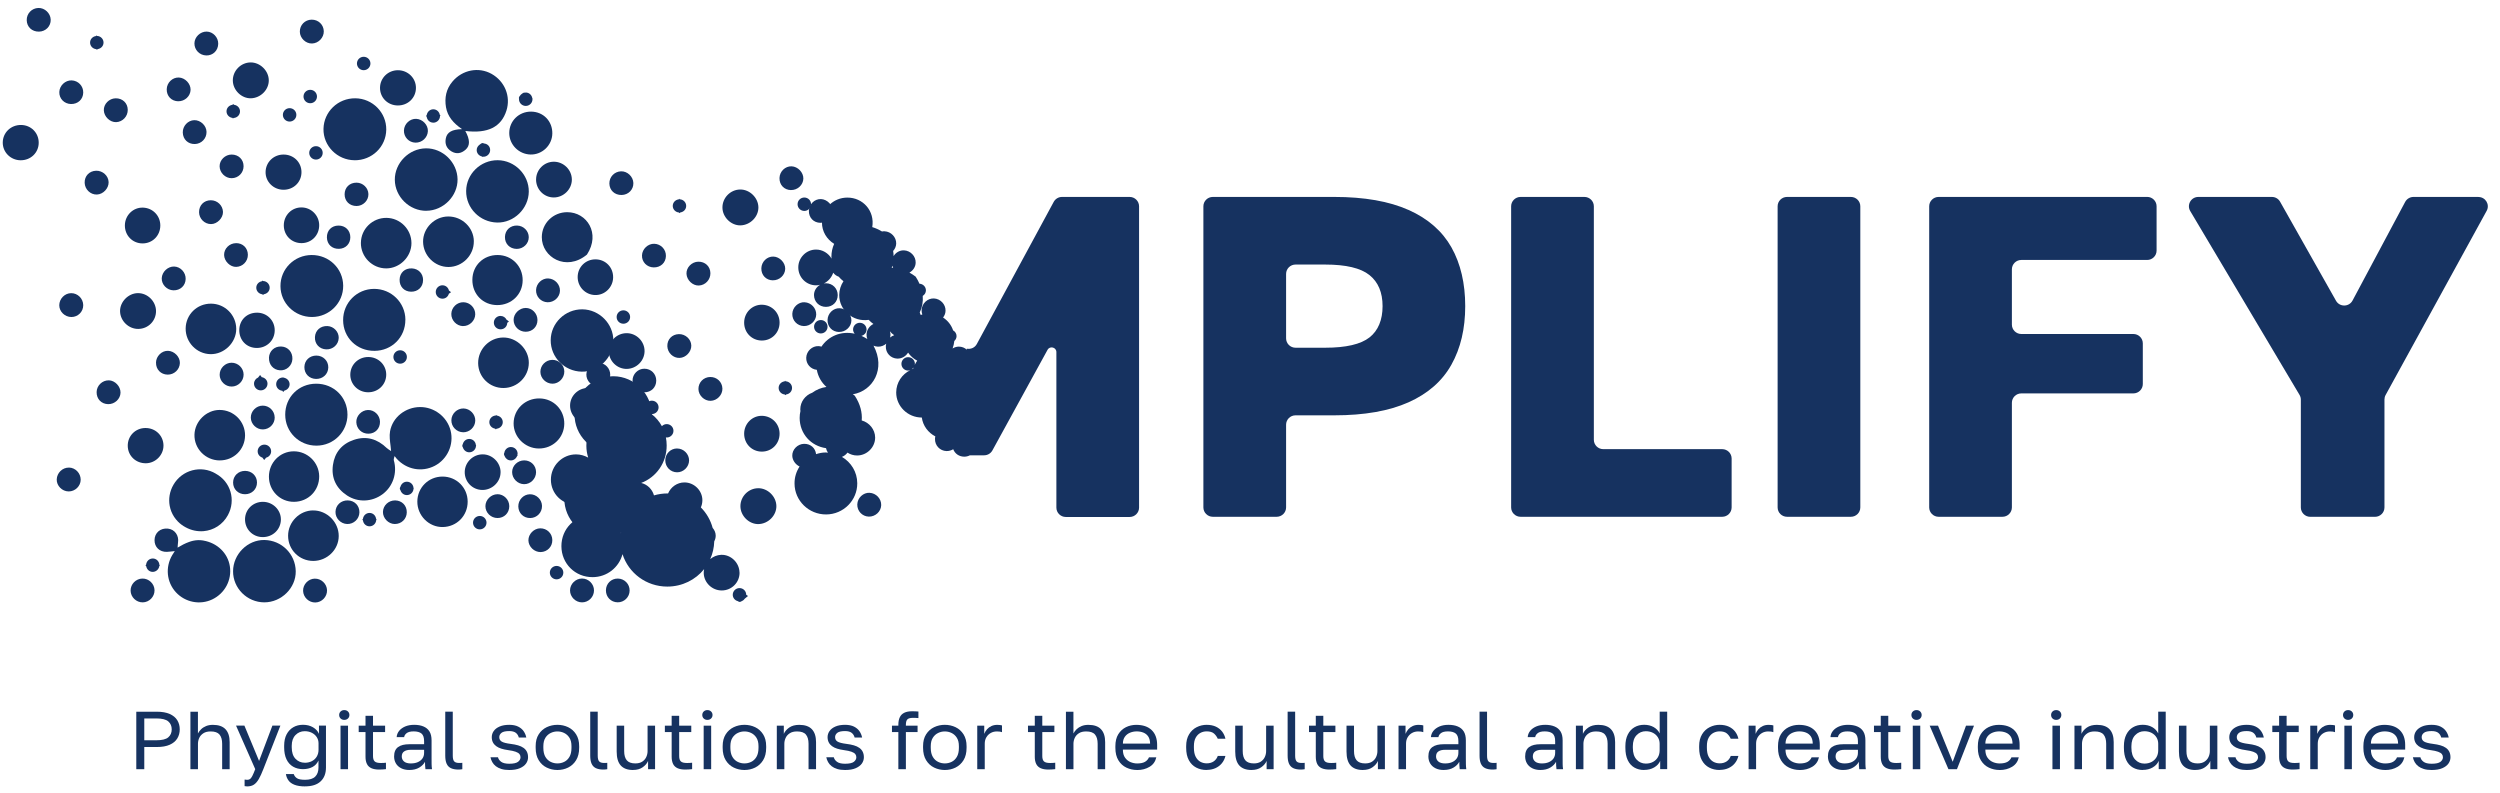 <svg xmlns="http://www.w3.org/2000/svg" width="167" height="53" viewBox="0 0 167 53" fill="none"><path d="M143.431 13.155H129.499C129.153 13.155 128.87 13.436 128.87 13.781V33.895C128.87 34.24 129.153 34.521 129.499 34.521H133.765C134.112 34.521 134.394 34.24 134.394 33.895V26.905C134.394 26.56 134.677 26.279 135.023 26.279H142.51C142.857 26.279 143.14 25.998 143.14 25.653V22.937C143.14 22.592 142.857 22.311 142.51 22.311H135.023C134.677 22.311 134.394 22.03 134.394 21.685V17.991C134.394 17.646 134.677 17.365 135.023 17.365H143.431C143.778 17.365 144.06 17.084 144.06 16.739V13.779C144.06 13.434 143.778 13.153 143.431 13.153V13.155Z" fill="#163260"></path><path d="M165.555 13.155H161.223C160.991 13.155 160.777 13.282 160.666 13.486L157.149 20.077C156.915 20.514 156.288 20.521 156.045 20.09L152.309 13.473C152.199 13.276 151.989 13.155 151.762 13.155H146.849C146.361 13.155 146.061 13.682 146.308 14.099L153.608 26.378C153.665 26.474 153.696 26.584 153.696 26.696V33.897C153.696 34.242 153.978 34.523 154.325 34.523H158.653C158.999 34.523 159.282 34.242 159.282 33.897V26.685C159.282 26.58 159.308 26.477 159.359 26.387L166.109 14.084C166.338 13.666 166.034 13.159 165.557 13.159L165.555 13.155Z" fill="#163260"></path><path d="M94.089 14.024C92.788 13.445 91.137 13.155 89.132 13.155H81.016C80.669 13.155 80.386 13.436 80.386 13.781V33.895C80.386 34.24 80.669 34.521 81.016 34.521H85.281C85.628 34.521 85.911 34.24 85.911 33.895V28.37C85.911 28.025 86.193 27.744 86.54 27.744H89.132C91.137 27.744 92.788 27.454 94.089 26.874C95.387 26.294 96.345 25.455 96.957 24.355C97.571 23.257 97.877 21.955 97.877 20.448C97.877 18.942 97.571 17.615 96.957 16.526C96.343 15.437 95.387 14.602 94.089 14.022V14.024ZM91.481 22.541C90.898 22.998 89.911 23.228 88.52 23.228H86.54C86.193 23.228 85.911 22.947 85.911 22.602V18.298C85.911 17.953 86.193 17.672 86.54 17.672H88.52C89.911 17.672 90.898 17.907 91.481 18.375C92.064 18.843 92.356 19.535 92.356 20.45C92.356 21.366 92.064 22.084 91.481 22.541Z" fill="#163260"></path><path d="M115.046 30.003H107.098C106.751 30.003 106.469 29.722 106.469 29.378V13.781C106.469 13.436 106.186 13.155 105.839 13.155H101.574C101.227 13.155 100.944 13.436 100.944 13.781V33.895C100.944 34.24 101.227 34.521 101.574 34.521H115.044C115.391 34.521 115.673 34.24 115.673 33.895V30.629C115.673 30.285 115.391 30.003 115.044 30.003H115.046Z" fill="#163260"></path><path d="M123.639 13.155H119.374C119.026 13.155 118.745 13.435 118.745 13.781V33.895C118.745 34.241 119.026 34.521 119.374 34.521H123.639C123.987 34.521 124.269 34.241 124.269 33.895V13.781C124.269 13.435 123.987 13.155 123.639 13.155Z" fill="#163260"></path><path d="M27.178 32.178C26.97 32.178 26.805 32.321 26.752 32.509C26.725 32.553 26.707 32.597 26.707 32.632C26.707 32.667 26.725 32.711 26.754 32.755C26.811 32.938 26.975 33.072 27.178 33.072C27.421 33.072 27.617 32.878 27.624 32.639C27.633 32.632 27.639 32.626 27.648 32.621C27.639 32.615 27.633 32.608 27.624 32.602C27.611 32.367 27.419 32.178 27.18 32.178H27.178Z" fill="#163260"></path><path d="M28.942 8.196C29.189 8.196 29.392 7.996 29.392 7.748C29.392 7.748 29.392 7.748 29.392 7.744C29.406 7.733 29.417 7.722 29.43 7.711C29.412 7.7 29.397 7.687 29.379 7.676C29.344 7.465 29.167 7.3 28.944 7.3C28.721 7.3 28.534 7.474 28.505 7.693C28.489 7.711 28.474 7.733 28.456 7.748C28.472 7.763 28.487 7.781 28.503 7.796C28.529 8.018 28.712 8.194 28.942 8.194V8.196Z" fill="#163260"></path><path d="M31.788 29.725C31.766 29.498 31.58 29.321 31.346 29.321C31.137 29.321 30.969 29.465 30.918 29.659C30.894 29.703 30.881 29.744 30.881 29.782C30.881 29.815 30.896 29.852 30.922 29.889C30.978 30.076 31.143 30.214 31.346 30.214C31.594 30.214 31.797 30.015 31.797 29.766C31.797 29.762 31.797 29.76 31.797 29.755C31.803 29.751 31.808 29.744 31.814 29.74C31.806 29.733 31.799 29.729 31.79 29.722L31.788 29.725Z" fill="#163260"></path><path d="M33.146 27.718C33.135 27.733 33.124 27.744 33.113 27.757C32.876 27.77 32.687 27.961 32.687 28.198C32.687 28.422 32.854 28.598 33.069 28.633C33.086 28.649 33.106 28.666 33.121 28.682C33.137 28.666 33.157 28.653 33.175 28.638C33.404 28.618 33.585 28.431 33.585 28.198C33.585 27.966 33.404 27.781 33.177 27.759C33.166 27.744 33.155 27.731 33.144 27.715L33.146 27.718Z" fill="#163260"></path><path d="M32.225 10.493C32.234 10.482 32.241 10.473 32.249 10.462C32.265 10.462 32.276 10.471 32.291 10.471C32.539 10.471 32.742 10.271 32.742 10.023C32.742 9.775 32.559 9.602 32.329 9.584C32.3 9.571 32.272 9.555 32.245 9.555C32.183 9.555 32.099 9.604 32.026 9.674C31.918 9.755 31.843 9.878 31.843 10.025C31.843 10.238 31.995 10.408 32.196 10.454C32.207 10.469 32.216 10.48 32.227 10.495L32.225 10.493Z" fill="#163260"></path><path d="M24.685 34.264C24.453 34.264 24.268 34.442 24.244 34.666C24.23 34.681 24.215 34.701 24.201 34.714C24.217 34.727 24.23 34.745 24.246 34.763C24.272 34.984 24.455 35.158 24.685 35.158C24.932 35.158 25.131 34.96 25.133 34.714C25.144 34.706 25.155 34.697 25.166 34.686C25.151 34.675 25.138 34.666 25.122 34.655C25.093 34.435 24.913 34.264 24.685 34.264Z" fill="#163260"></path><path d="M30.863 8.626C30.189 8.644 29.871 8.833 29.785 9.222C29.704 9.595 29.816 9.905 30.15 10.109C30.49 10.315 30.816 10.252 31.101 9.999C31.41 9.724 31.399 9.334 31.084 8.749C32.583 8.934 33.486 8.486 33.832 7.381C34.13 6.435 33.718 5.427 32.832 4.932C31.971 4.454 30.892 4.662 30.229 5.442C29.803 5.943 29.686 6.531 29.792 7.162C29.898 7.785 30.293 8.235 30.861 8.624L30.863 8.626Z" fill="#163260"></path><path d="M26.308 30.75C26.284 30.667 26.339 30.562 26.359 30.465C26.405 30.524 26.449 30.584 26.498 30.641C27.156 31.37 28.178 31.561 29.039 31.117C29.889 30.676 30.333 29.692 30.101 28.767C29.869 27.843 29.008 27.182 28.054 27.191C27.098 27.199 26.228 27.858 26.056 28.809C25.999 29.125 26.05 29.463 26.091 29.797C26.105 29.909 26.118 30.021 26.125 30.131C26.025 30.063 25.915 30.006 25.831 29.925C25.208 29.325 24.484 29.103 23.65 29.378C22.835 29.646 22.354 30.232 22.239 31.069C22.122 31.925 22.453 32.619 23.184 33.098C23.91 33.575 24.842 33.535 25.544 33.021C26.25 32.503 26.551 31.596 26.308 30.75Z" fill="#163260"></path><path d="M20.846 21.175C22 21.171 22.934 20.233 22.925 19.089C22.917 17.94 21.985 17.031 20.819 17.035C19.658 17.04 18.728 17.967 18.735 19.115C18.741 20.257 19.686 21.18 20.846 21.175Z" fill="#163260"></path><path d="M17.659 36.072C16.54 36.056 15.573 37.018 15.569 38.158C15.562 39.295 16.507 40.235 17.657 40.237C18.797 40.237 19.772 39.273 19.755 38.16C19.737 37.009 18.816 36.089 17.659 36.072Z" fill="#163260"></path><path d="M13.588 36.107C13.341 36.065 13.111 36.076 12.895 36.124C12.802 36.144 12.712 36.173 12.621 36.206C12.361 36.298 12.113 36.432 11.868 36.579C11.868 36.579 11.866 36.579 11.864 36.581C11.868 36.524 11.873 36.467 11.875 36.41C11.879 36.353 11.884 36.295 11.892 36.241C11.967 35.771 11.672 35.36 11.219 35.312C10.718 35.259 10.329 35.588 10.323 36.076C10.316 36.548 10.663 36.882 11.151 36.864C11.239 36.86 11.327 36.853 11.413 36.842C11.499 36.831 11.588 36.823 11.676 36.814C11.621 36.902 11.561 36.989 11.508 37.077C11.029 37.883 11.129 38.889 11.753 39.566C12.374 40.238 13.363 40.431 14.18 40.04C15.021 39.638 15.496 38.744 15.354 37.828C15.218 36.943 14.509 36.267 13.584 36.109L13.588 36.107Z" fill="#163260"></path><path d="M23.68 10.706C24.846 10.715 25.785 9.812 25.802 8.664C25.818 7.522 24.888 6.577 23.736 6.566C22.574 6.556 21.631 7.463 21.609 8.609C21.587 9.744 22.528 10.695 23.683 10.704L23.68 10.706Z" fill="#163260"></path><path d="M31.139 12.759C31.13 13.902 32.051 14.839 33.208 14.866C34.329 14.892 35.31 13.937 35.323 12.803C35.336 11.672 34.387 10.71 33.25 10.702C32.099 10.693 31.148 11.622 31.139 12.757V12.759Z" fill="#163260"></path><path d="M36.787 22.721C36.778 23.863 37.699 24.801 38.855 24.827C39.977 24.854 40.957 23.898 40.971 22.765C40.984 21.634 40.035 20.672 38.898 20.663C37.747 20.655 36.795 21.584 36.787 22.719V22.721Z" fill="#163260"></path><path d="M37.696 33.293C37.685 34.701 38.822 35.858 40.246 35.892C41.631 35.924 42.841 34.745 42.856 33.348C42.872 31.952 41.702 30.766 40.299 30.757C38.882 30.746 37.705 31.892 37.694 33.293H37.696Z" fill="#163260"></path><path d="M38.379 27.669C38.367 29.077 39.505 30.234 40.929 30.267C42.313 30.3 43.523 29.121 43.538 27.724C43.554 26.327 42.384 25.141 40.982 25.133C39.564 25.122 38.387 26.268 38.376 27.669H38.379Z" fill="#163260"></path><path d="M28.485 14.079C29.615 14.071 30.578 13.096 30.565 11.978C30.549 10.845 29.58 9.896 28.452 9.909C27.317 9.922 26.363 10.889 26.374 12.013C26.385 13.144 27.352 14.091 28.485 14.082V14.079Z" fill="#163260"></path><path d="M23.21 27.687C23.21 26.529 22.294 25.629 21.121 25.631C19.947 25.633 19.05 26.532 19.053 27.702C19.053 28.855 19.978 29.771 21.137 29.769C22.292 29.769 23.212 28.842 23.212 27.687H23.21Z" fill="#163260"></path><path d="M27.081 21.357C27.074 20.211 26.138 19.291 24.983 19.297C23.831 19.304 22.916 20.231 22.921 21.388C22.925 22.552 23.833 23.442 25.012 23.437C26.18 23.433 27.085 22.521 27.078 21.357H27.081Z" fill="#163260"></path><path d="M35.325 24.239C35.332 23.323 34.519 22.528 33.596 22.546C32.678 22.563 31.934 23.334 31.94 24.259C31.949 25.188 32.702 25.925 33.636 25.919C34.565 25.912 35.318 25.163 35.325 24.241V24.239Z" fill="#163260"></path><path d="M20.916 34.095C20.002 34.102 19.242 34.872 19.245 35.793C19.245 36.724 19.991 37.468 20.923 37.47C21.852 37.47 22.625 36.717 22.627 35.808C22.632 34.877 21.843 34.091 20.914 34.097L20.916 34.095Z" fill="#163260"></path><path d="M12.402 21.939C12.391 22.864 13.131 23.635 14.05 23.657C14.973 23.681 15.785 22.888 15.781 21.968C15.776 21.041 15.028 20.29 14.1 20.284C13.164 20.277 12.414 21.008 12.402 21.939Z" fill="#163260"></path><path d="M31.653 16.113C31.642 15.202 30.867 14.455 29.938 14.461C29.021 14.466 28.251 15.243 28.262 16.152C28.275 17.075 29.035 17.832 29.953 17.835C30.887 17.837 31.664 17.051 31.651 16.115L31.653 16.113Z" fill="#163260"></path><path d="M24.107 16.214C24.096 17.156 24.86 17.929 25.8 17.929C26.707 17.929 27.485 17.152 27.485 16.243C27.485 15.318 26.732 14.558 25.809 14.554C24.881 14.549 24.118 15.294 24.109 16.214H24.107Z" fill="#163260"></path><path d="M35.987 29.96C36.926 29.968 37.681 29.242 37.694 28.315C37.707 27.379 36.983 26.63 36.047 26.615C35.082 26.6 34.318 27.331 34.309 28.277C34.301 29.189 35.062 29.951 35.987 29.96Z" fill="#163260"></path><path d="M29.56 31.835C28.626 31.835 27.882 32.573 27.878 33.504C27.873 34.446 28.653 35.224 29.582 35.206C30.518 35.189 31.243 34.444 31.24 33.507C31.236 32.571 30.498 31.837 29.562 31.835H29.56Z" fill="#163260"></path><path d="M21.322 31.809C21.311 30.893 20.545 30.144 19.62 30.148C18.697 30.153 17.962 30.906 17.964 31.846C17.968 32.786 18.706 33.526 19.638 33.522C20.594 33.517 21.333 32.766 21.322 31.806V31.809Z" fill="#163260"></path><path d="M36.193 15.838C36.184 17.172 37.813 18.166 39.209 17.005C40.134 15.592 39.204 14.169 37.886 14.174C36.948 14.176 36.197 14.914 36.193 15.838Z" fill="#163260"></path><path d="M14.677 30.755C15.615 30.759 16.359 30.028 16.37 29.094C16.379 28.154 15.615 27.384 14.67 27.384C13.787 27.384 13.014 28.141 12.99 29.035C12.965 29.973 13.729 30.752 14.677 30.757V30.755Z" fill="#163260"></path><path d="M33.208 20.38C34.161 20.387 34.906 19.669 34.914 18.731C34.925 17.787 34.197 17.044 33.254 17.035C32.291 17.027 31.563 17.734 31.554 18.685C31.545 19.645 32.256 20.374 33.208 20.38Z" fill="#163260"></path><path d="M14.412 31.637C13.427 31.051 12.153 31.392 11.581 32.391C11.325 32.839 11.252 33.331 11.336 33.79C11.36 33.921 11.398 34.049 11.446 34.172C11.471 34.233 11.499 34.295 11.53 34.354C11.592 34.473 11.667 34.587 11.753 34.692C11.795 34.745 11.842 34.795 11.89 34.846C12.036 34.993 12.208 35.12 12.402 35.224C12.789 35.435 13.204 35.514 13.601 35.481C14.266 35.424 14.88 35.046 15.224 34.411C15.77 33.405 15.41 32.178 14.407 31.637H14.412Z" fill="#163260"></path><path d="M35.44 10.322C36.219 10.339 36.879 9.707 36.895 8.927C36.913 8.102 36.301 7.465 35.482 7.456C34.667 7.447 34.018 8.08 34.018 8.886C34.018 9.661 34.654 10.304 35.44 10.322Z" fill="#163260"></path><path d="M40.668 23.453C40.668 24.113 41.22 24.656 41.876 24.643C42.519 24.63 43.048 24.1 43.057 23.466C43.066 22.811 42.521 22.258 41.865 22.256C41.196 22.256 40.666 22.785 40.668 23.453Z" fill="#163260"></path><path d="M35.809 11.98C35.802 12.648 36.332 13.19 36.994 13.19C37.65 13.19 38.204 12.639 38.2 11.989C38.195 11.336 37.637 10.794 36.981 10.803C36.341 10.812 35.815 11.339 35.811 11.982L35.809 11.98Z" fill="#163260"></path><path d="M1.403 8.348C0.725 8.345 0.193 8.853 0.184 9.514C0.175 10.166 0.709 10.702 1.376 10.706C2.052 10.711 2.582 10.201 2.586 9.538C2.59 8.875 2.072 8.352 1.403 8.348Z" fill="#163260"></path><path d="M49.398 38.241C49.389 37.587 48.822 37.04 48.177 37.062C47.897 37.073 47.643 37.181 47.442 37.348C47.605 36.985 47.7 36.583 47.712 36.162C47.773 36.047 47.811 35.916 47.809 35.773C47.806 35.578 47.727 35.402 47.605 35.264C47.464 34.739 47.19 34.271 46.817 33.895C46.881 33.752 46.917 33.592 46.919 33.425C46.925 32.775 46.373 32.224 45.718 32.226C45.23 32.226 44.806 32.536 44.627 32.964C44.611 32.964 44.598 32.962 44.583 32.962C44.272 32.962 43.971 33.008 43.686 33.092C43.569 32.683 43.252 32.362 42.832 32.261C43.839 31.877 44.539 30.911 44.534 29.751C44.534 29.567 44.514 29.389 44.481 29.215C44.499 29.218 44.517 29.226 44.536 29.226C44.784 29.226 44.987 29.026 44.987 28.778C44.987 28.53 44.786 28.33 44.536 28.33C44.408 28.33 44.296 28.383 44.214 28.469C44.042 28.15 43.803 27.876 43.521 27.656C43.53 27.656 43.536 27.66 43.543 27.66C43.79 27.66 43.993 27.461 43.993 27.212C43.993 26.964 43.792 26.765 43.543 26.765C43.293 26.765 43.093 26.964 43.093 27.212C43.093 27.285 43.115 27.351 43.145 27.412C42.761 27.208 42.32 27.094 41.843 27.096C41.306 27.098 40.809 27.256 40.394 27.522C40.445 27.392 40.478 27.254 40.478 27.109C40.483 26.444 39.953 25.915 39.282 25.915C38.615 25.915 38.072 26.453 38.081 27.109C38.089 27.748 38.615 28.275 39.257 28.291C39.399 28.293 39.533 28.267 39.661 28.223C39.35 28.662 39.167 29.198 39.169 29.782C39.169 30.056 39.213 30.32 39.291 30.568C39.05 30.436 38.776 30.353 38.482 30.353C37.559 30.349 36.798 31.113 36.8 32.042C36.8 32.977 37.546 33.715 38.491 33.715C39.423 33.715 40.189 32.953 40.182 32.035C40.182 31.969 40.169 31.908 40.16 31.842C40.626 32.217 41.222 32.441 41.876 32.439C41.876 32.439 41.88 32.439 41.883 32.439C41.591 32.641 41.388 32.971 41.37 33.351C41.348 33.81 41.571 34.203 41.92 34.422C41.693 34.78 41.538 35.184 41.472 35.619C41.145 34.901 40.423 34.409 39.571 34.411C38.405 34.411 37.498 35.323 37.502 36.489C37.507 37.651 38.42 38.558 39.586 38.553C40.553 38.551 41.348 37.901 41.584 37.018C41.986 38.277 43.168 39.184 44.576 39.184C45.576 39.184 46.462 38.729 47.036 38.017C47.016 38.108 47.005 38.2 47.009 38.294C47.031 38.929 47.572 39.445 48.213 39.443C48.877 39.443 49.412 38.905 49.403 38.241H49.398Z" fill="#163260"></path><path d="M26.571 7.045C27.251 7.05 27.781 6.538 27.785 5.875C27.789 5.216 27.248 4.689 26.575 4.691C25.922 4.695 25.398 5.205 25.385 5.848C25.372 6.512 25.895 7.041 26.571 7.045Z" fill="#163260"></path><path d="M10.422 20.767C10.411 20.121 9.855 19.574 9.21 19.581C8.572 19.587 8.007 20.165 8.02 20.795C8.033 21.439 8.6 21.983 9.243 21.972C9.91 21.961 10.431 21.425 10.422 20.767Z" fill="#163260"></path><path d="M16.759 6.566C17.41 6.551 17.964 5.993 17.955 5.359C17.947 4.722 17.375 4.164 16.739 4.17C16.087 4.177 15.549 4.724 15.553 5.376C15.555 6.015 16.127 6.58 16.759 6.566Z" fill="#163260"></path><path d="M33.44 31.554C33.444 30.904 32.888 30.346 32.238 30.351C31.596 30.353 31.062 30.873 31.044 31.51C31.026 32.176 31.547 32.72 32.212 32.729C32.87 32.74 33.435 32.2 33.437 31.554H33.44Z" fill="#163260"></path><path d="M25.8 25.038C25.809 24.377 25.275 23.848 24.601 23.848C23.943 23.848 23.422 24.344 23.4 24.992C23.378 25.651 23.906 26.196 24.577 26.204C25.255 26.213 25.791 25.701 25.8 25.038Z" fill="#163260"></path><path d="M9.517 16.26C10.186 16.265 10.709 15.738 10.709 15.063C10.709 14.409 10.206 13.89 9.552 13.869C8.894 13.847 8.349 14.38 8.342 15.052C8.335 15.729 8.85 16.256 9.517 16.26Z" fill="#163260"></path><path d="M18.958 15.053C18.958 15.727 19.477 16.245 20.148 16.241C20.817 16.236 21.331 15.707 21.322 15.033C21.316 14.389 20.79 13.862 20.15 13.856C19.488 13.847 18.958 14.378 18.958 15.053Z" fill="#163260"></path><path d="M17.536 35.878C18.214 35.887 18.752 35.377 18.764 34.714C18.774 34.064 18.227 33.522 17.56 33.522C16.904 33.522 16.383 34.022 16.368 34.668C16.352 35.336 16.867 35.869 17.536 35.878Z" fill="#163260"></path><path d="M38.588 18.509C38.588 19.157 39.094 19.684 39.739 19.708C40.394 19.732 40.946 19.201 40.957 18.535C40.968 17.861 40.456 17.332 39.787 17.325C39.118 17.319 38.588 17.841 38.588 18.511V18.509Z" fill="#163260"></path><path d="M18.942 12.676C19.62 12.676 20.143 12.158 20.139 11.492C20.134 10.827 19.605 10.315 18.925 10.324C18.269 10.331 17.752 10.84 17.741 11.486C17.73 12.143 18.269 12.676 18.942 12.676Z" fill="#163260"></path><path d="M9.76 30.946C10.396 30.932 10.923 30.394 10.921 29.762C10.916 29.099 10.387 28.585 9.709 28.591C9.038 28.598 8.521 29.125 8.534 29.793C8.545 30.456 9.084 30.961 9.762 30.946H9.76Z" fill="#163260"></path><path d="M15.984 22.043C15.975 22.728 16.474 23.242 17.152 23.244C17.827 23.246 18.351 22.732 18.351 22.062C18.351 21.412 17.847 20.901 17.196 20.887C16.505 20.874 15.992 21.364 15.984 22.043Z" fill="#163260"></path><path d="M35.809 31.552C35.815 31.104 35.473 30.757 35.023 30.753C34.583 30.75 34.21 31.106 34.21 31.534C34.21 31.967 34.568 32.334 35.005 32.343C35.433 32.351 35.804 31.987 35.809 31.55V31.552Z" fill="#163260"></path><path d="M36.098 24.843C36.104 25.273 36.475 25.633 36.91 25.631C37.337 25.629 37.699 25.253 37.696 24.819C37.694 24.382 37.33 24.03 36.888 24.039C36.451 24.046 36.093 24.41 36.098 24.843Z" fill="#163260"></path><path d="M33.23 33.014C32.801 33.014 32.424 33.392 32.426 33.814C32.426 34.246 32.788 34.602 33.23 34.604C33.678 34.607 34.02 34.266 34.02 33.814C34.02 33.377 33.658 33.012 33.23 33.012V33.014Z" fill="#163260"></path><path d="M36.63 18.599C36.204 18.579 35.824 18.937 35.809 19.372C35.793 19.814 36.135 20.178 36.575 20.191C37.014 20.202 37.394 19.853 37.405 19.427C37.418 18.997 37.065 18.621 36.628 18.601L36.63 18.599Z" fill="#163260"></path><path d="M53.748 20.189C53.322 20.169 52.942 20.527 52.926 20.962C52.911 21.404 53.253 21.768 53.693 21.781C54.132 21.792 54.512 21.443 54.523 21.017C54.536 20.587 54.183 20.211 53.746 20.191L53.748 20.189Z" fill="#163260"></path><path d="M58.089 32.918C57.663 32.898 57.283 33.256 57.267 33.691C57.252 34.132 57.594 34.497 58.033 34.51C58.473 34.521 58.853 34.172 58.864 33.746C58.877 33.315 58.524 32.94 58.087 32.92L58.089 32.918Z" fill="#163260"></path><path d="M7.256 12.167C7.245 11.743 6.863 11.394 6.423 11.405C5.964 11.418 5.64 11.76 5.655 12.215C5.671 12.654 6.044 13.01 6.474 12.995C6.891 12.981 7.267 12.582 7.256 12.167Z" fill="#163260"></path><path d="M41.271 38.648C40.827 38.643 40.478 38.988 40.476 39.434C40.472 39.882 40.809 40.229 41.258 40.235C41.693 40.242 42.057 39.886 42.059 39.449C42.064 39.01 41.71 38.652 41.271 38.648Z" fill="#163260"></path><path d="M7.759 8.159C8.194 8.143 8.541 7.772 8.534 7.333C8.528 6.883 8.183 6.558 7.722 6.567C7.287 6.575 6.918 6.953 6.936 7.373C6.953 7.796 7.349 8.174 7.759 8.159Z" fill="#163260"></path><path d="M38.882 38.645C38.449 38.645 38.078 39.01 38.078 39.441C38.078 39.871 38.445 40.238 38.88 40.238C39.317 40.238 39.677 39.88 39.679 39.443C39.681 39.01 39.319 38.648 38.882 38.645Z" fill="#163260"></path><path d="M2.564 0.532C2.12 0.547 1.778 0.905 1.785 1.349C1.793 1.799 2.136 2.119 2.601 2.113C3.054 2.106 3.401 1.753 3.387 1.311C3.374 0.885 2.988 0.518 2.564 0.532Z" fill="#163260"></path><path d="M35.117 20.571C34.691 20.571 34.309 20.949 34.309 21.369C34.309 21.801 34.667 22.159 35.109 22.161C35.561 22.166 35.903 21.828 35.903 21.377C35.903 20.938 35.544 20.569 35.117 20.571Z" fill="#163260"></path><path d="M4.602 31.236C4.171 31.229 3.805 31.587 3.789 32.024C3.776 32.446 4.147 32.823 4.582 32.828C5.017 32.832 5.388 32.474 5.39 32.044C5.39 31.607 5.035 31.24 4.604 31.233L4.602 31.236Z" fill="#163260"></path><path d="M10.422 24.221C10.411 24.674 10.742 25.018 11.195 25.025C11.634 25.032 12.003 24.685 12.016 24.252C12.029 23.843 11.647 23.448 11.226 23.435C10.806 23.42 10.428 23.789 10.42 24.223L10.422 24.221Z" fill="#163260"></path><path d="M14.672 25.032C14.674 25.462 15.045 25.827 15.478 25.822C15.913 25.82 16.275 25.455 16.273 25.021C16.271 24.588 15.904 24.228 15.469 24.23C15.036 24.232 14.67 24.601 14.674 25.032H14.672Z" fill="#163260"></path><path d="M39.99 24.232C39.557 24.221 39.182 24.577 39.169 25.007C39.158 25.436 39.52 25.811 39.95 25.82C40.386 25.829 40.754 25.477 40.763 25.045C40.772 24.608 40.423 24.243 39.988 24.232H39.99Z" fill="#163260"></path><path d="M4.741 6.949C5.205 6.957 5.549 6.637 5.56 6.189C5.571 5.747 5.227 5.385 4.785 5.37C4.361 5.354 3.975 5.719 3.962 6.145C3.946 6.586 4.291 6.94 4.743 6.949H4.741Z" fill="#163260"></path><path d="M30.933 28.877C31.371 28.884 31.739 28.532 31.748 28.1C31.757 27.669 31.397 27.296 30.964 27.285C30.534 27.276 30.158 27.636 30.152 28.069C30.145 28.504 30.498 28.868 30.936 28.875L30.933 28.877Z" fill="#163260"></path><path d="M45.234 29.957C44.793 29.957 44.444 30.307 44.441 30.75C44.441 31.194 44.786 31.545 45.227 31.55C45.658 31.554 46.029 31.187 46.031 30.757C46.031 30.326 45.665 29.96 45.234 29.96V29.957Z" fill="#163260"></path><path d="M18.348 27.882C18.344 27.447 17.982 27.092 17.547 27.096C17.114 27.098 16.748 27.469 16.754 27.9C16.759 28.33 17.132 28.693 17.564 28.686C18 28.679 18.355 28.319 18.351 27.884L18.348 27.882Z" fill="#163260"></path><path d="M23.232 33.427C22.775 33.419 22.422 33.746 22.411 34.19C22.4 34.62 22.758 34.993 23.192 35.004C23.632 35.015 23.998 34.668 24.009 34.229C24.02 33.781 23.687 33.436 23.232 33.427Z" fill="#163260"></path><path d="M9.51 38.648C9.075 38.656 8.717 39.023 8.724 39.456C8.731 39.888 9.102 40.244 9.537 40.238C9.972 40.231 10.329 39.86 10.323 39.429C10.316 38.997 9.945 38.639 9.51 38.648Z" fill="#163260"></path><path d="M21.024 38.652C20.592 38.665 20.234 39.041 20.247 39.471C20.26 39.904 20.636 40.257 21.069 40.246C21.503 40.235 21.857 39.862 21.846 39.429C21.835 38.997 21.457 38.641 21.024 38.654V38.652Z" fill="#163260"></path><path d="M13.297 14.176C13.301 14.609 13.665 14.971 14.098 14.969C14.509 14.969 14.904 14.563 14.895 14.156C14.884 13.724 14.515 13.372 14.076 13.377C13.621 13.381 13.292 13.717 13.297 14.176Z" fill="#163260"></path><path d="M20.843 2.906C21.274 2.895 21.64 2.512 21.629 2.086C21.616 1.643 21.263 1.307 20.815 1.313C20.369 1.32 20.024 1.673 20.029 2.117C20.033 2.543 20.417 2.917 20.843 2.906Z" fill="#163260"></path><path d="M4.756 19.583C4.326 19.583 3.962 19.954 3.959 20.391C3.959 20.815 4.33 21.175 4.77 21.177C5.211 21.177 5.567 20.819 5.56 20.38C5.553 19.943 5.189 19.581 4.756 19.583Z" fill="#163260"></path><path d="M30.929 21.781C31.357 21.792 31.737 21.43 31.746 21.002C31.757 20.569 31.399 20.2 30.964 20.189C30.527 20.18 30.159 20.532 30.148 20.967C30.139 21.397 30.496 21.773 30.929 21.784V21.781Z" fill="#163260"></path><path d="M26.983 8.71C26.968 9.151 27.31 9.518 27.75 9.529C28.189 9.54 28.562 9.195 28.582 8.765C28.602 8.35 28.235 7.959 27.805 7.939C27.381 7.919 26.999 8.277 26.983 8.712V8.71Z" fill="#163260"></path><path d="M7.265 25.407C6.832 25.4 6.461 25.758 6.454 26.189C6.445 26.65 6.77 26.988 7.223 26.997C7.664 27.006 8.044 26.652 8.051 26.228C8.057 25.809 7.68 25.414 7.265 25.405V25.407Z" fill="#163260"></path><path d="M11.583 19.394C12.045 19.405 12.391 19.082 12.402 18.634C12.413 18.197 12.058 17.815 11.632 17.804C11.21 17.793 10.822 18.16 10.804 18.584C10.786 19.005 11.15 19.383 11.585 19.394H11.583Z" fill="#163260"></path><path d="M36.206 33.794C36.197 33.362 35.824 33.006 35.391 33.017C34.961 33.028 34.614 33.397 34.623 33.834C34.632 34.282 34.98 34.616 35.429 34.605C35.87 34.594 36.215 34.236 36.206 33.794Z" fill="#163260"></path><path d="M12.21 8.853C12.221 9.31 12.559 9.632 13.016 9.621C13.458 9.61 13.805 9.25 13.796 8.809C13.787 8.387 13.398 8.018 12.976 8.027C12.553 8.038 12.199 8.418 12.21 8.851V8.853Z" fill="#163260"></path><path d="M15.478 11.903C15.922 11.899 16.271 11.545 16.271 11.104C16.271 10.654 15.935 10.324 15.474 10.324C15.039 10.324 14.665 10.689 14.67 11.11C14.674 11.539 15.052 11.91 15.476 11.903H15.478Z" fill="#163260"></path><path d="M36.089 35.292C35.665 35.296 35.29 35.679 35.298 36.098C35.307 36.522 35.691 36.886 36.118 36.878C36.564 36.867 36.904 36.515 36.895 36.072C36.888 35.63 36.535 35.288 36.089 35.292Z" fill="#163260"></path><path d="M17.969 23.894C17.949 24.355 18.256 24.709 18.704 24.737C19.139 24.766 19.514 24.423 19.532 23.984C19.552 23.523 19.24 23.169 18.794 23.147C18.342 23.123 17.988 23.442 17.966 23.894H17.969Z" fill="#163260"></path><path d="M21.141 23.753C20.682 23.749 20.34 24.072 20.333 24.52C20.327 24.97 20.658 25.306 21.115 25.313C21.57 25.319 21.921 24.99 21.93 24.546C21.938 24.107 21.592 23.758 21.141 23.753Z" fill="#163260"></path><path d="M13.774 3.705C14.226 3.714 14.568 3.382 14.577 2.927C14.586 2.495 14.228 2.117 13.804 2.11C13.378 2.104 12.994 2.471 12.988 2.894C12.981 3.331 13.332 3.694 13.774 3.703V3.705Z" fill="#163260"></path><path d="M15.763 16.243C15.321 16.249 14.959 16.612 14.97 17.035C14.981 17.455 15.377 17.841 15.78 17.828C16.218 17.815 16.562 17.455 16.558 17.018C16.553 16.563 16.218 16.236 15.763 16.241V16.243Z" fill="#163260"></path><path d="M11.903 6.764C12.345 6.773 12.72 6.424 12.731 6C12.74 5.587 12.365 5.194 11.945 5.178C11.519 5.163 11.148 5.521 11.137 5.96C11.126 6.417 11.449 6.757 11.906 6.766L11.903 6.764Z" fill="#163260"></path><path d="M43.046 26.206C43.501 26.206 43.837 25.873 43.837 25.422C43.837 24.977 43.494 24.632 43.048 24.63C42.616 24.625 42.249 24.992 42.254 25.422C42.258 25.87 42.6 26.209 43.048 26.209L43.046 26.206Z" fill="#163260"></path><path d="M23.802 28.205C23.82 28.651 24.171 28.98 24.619 28.971C25.071 28.963 25.392 28.625 25.383 28.166C25.374 27.731 25.005 27.375 24.577 27.388C24.148 27.401 23.784 27.786 23.802 28.205Z" fill="#163260"></path><path d="M16.368 33.015C16.82 33.015 17.167 32.679 17.167 32.235C17.167 31.791 16.823 31.455 16.37 31.455C15.915 31.455 15.571 31.789 15.571 32.235C15.571 32.681 15.913 33.015 16.368 33.015Z" fill="#163260"></path><path d="M26.401 33.427C25.959 33.421 25.59 33.763 25.581 34.194C25.573 34.618 25.944 35 26.367 35.004C26.814 35.009 27.167 34.668 27.173 34.227C27.182 33.774 26.853 33.436 26.398 33.427H26.401Z" fill="#163260"></path><path d="M23.822 12.202C23.356 12.197 23.02 12.522 23.02 12.979C23.02 13.438 23.352 13.761 23.817 13.761C24.257 13.761 24.623 13.39 24.61 12.962C24.597 12.546 24.243 12.206 23.822 12.202Z" fill="#163260"></path><path d="M22.627 22.581C22.64 22.168 22.298 21.803 21.881 21.781C21.413 21.757 21.06 22.065 21.038 22.517C21.015 22.974 21.336 23.323 21.793 23.338C22.241 23.354 22.612 23.016 22.625 22.581H22.627Z" fill="#163260"></path><path d="M34.552 15.066C34.086 15.052 33.742 15.371 33.731 15.825C33.72 16.282 34.049 16.62 34.51 16.627C34.954 16.631 35.323 16.278 35.321 15.845C35.321 15.43 34.974 15.079 34.552 15.068V15.066Z" fill="#163260"></path><path d="M28.262 18.715C28.266 18.276 27.955 17.951 27.516 17.929C27.045 17.907 26.707 18.215 26.694 18.676C26.681 19.142 26.994 19.475 27.456 19.486C27.917 19.495 28.258 19.17 28.26 18.715H28.262Z" fill="#163260"></path><path d="M21.837 15.863C21.846 16.322 22.179 16.636 22.647 16.622C23.087 16.609 23.4 16.289 23.402 15.85C23.402 15.393 23.071 15.063 22.61 15.068C22.146 15.072 21.828 15.397 21.837 15.865V15.863Z" fill="#163260"></path><path d="M10.203 37.308C9.967 37.308 9.782 37.49 9.762 37.718C9.746 37.734 9.733 37.754 9.718 37.767C9.735 37.784 9.751 37.804 9.768 37.824C9.804 38.037 9.98 38.202 10.203 38.202C10.426 38.202 10.623 38.022 10.645 37.795C10.66 37.784 10.674 37.773 10.689 37.76C10.674 37.749 10.663 37.74 10.647 37.73C10.634 37.495 10.442 37.306 10.203 37.306V37.308Z" fill="#163260"></path><path d="M6.426 3.281C6.443 3.296 6.461 3.31 6.476 3.325C6.492 3.31 6.509 3.294 6.527 3.279C6.746 3.248 6.916 3.07 6.916 2.844C6.916 2.602 6.721 2.407 6.481 2.4C6.47 2.387 6.461 2.376 6.45 2.363C6.439 2.378 6.428 2.392 6.417 2.407C6.194 2.433 6.017 2.616 6.017 2.844C6.017 3.072 6.196 3.261 6.423 3.283L6.426 3.281Z" fill="#163260"></path><path d="M50.666 35.009C51.317 34.993 51.871 34.435 51.862 33.801C51.853 33.164 51.282 32.606 50.646 32.613C49.994 32.619 49.456 33.166 49.46 33.818C49.462 34.457 50.034 35.022 50.666 35.009Z" fill="#163260"></path><path d="M49.709 21.54C49.703 22.216 50.217 22.743 50.884 22.748C51.553 22.752 52.076 22.225 52.076 21.551C52.076 20.896 51.573 20.378 50.919 20.356C50.261 20.334 49.716 20.868 49.709 21.54Z" fill="#163260"></path><path d="M45.347 22.319C44.888 22.332 44.563 22.675 44.578 23.13C44.594 23.567 44.967 23.925 45.398 23.909C45.815 23.896 46.19 23.497 46.179 23.081C46.168 22.657 45.786 22.308 45.347 22.319Z" fill="#163260"></path><path d="M46.68 19.073C47.115 19.058 47.462 18.687 47.455 18.248C47.449 17.797 47.104 17.472 46.643 17.481C46.208 17.49 45.839 17.868 45.857 18.287C45.874 18.711 46.27 19.089 46.68 19.073Z" fill="#163260"></path><path d="M41.523 13.025C41.975 13.019 42.322 12.665 42.309 12.224C42.295 11.796 41.909 11.431 41.485 11.444C41.041 11.46 40.699 11.818 40.706 12.261C40.715 12.711 41.057 13.032 41.523 13.025Z" fill="#163260"></path><path d="M43.664 17.863C44.128 17.872 44.472 17.552 44.483 17.104C44.495 16.662 44.15 16.3 43.709 16.284C43.285 16.269 42.898 16.634 42.885 17.06C42.869 17.501 43.214 17.855 43.666 17.863H43.664Z" fill="#163260"></path><path d="M46.656 25.987C46.66 26.413 47.045 26.786 47.471 26.775C47.901 26.764 48.268 26.382 48.257 25.956C48.243 25.513 47.89 25.177 47.442 25.183C46.996 25.19 46.652 25.543 46.656 25.987Z" fill="#163260"></path><path d="M51.624 18.724C52.065 18.733 52.441 18.384 52.452 17.96C52.461 17.547 52.085 17.154 51.666 17.139C51.24 17.123 50.869 17.481 50.858 17.921C50.847 18.377 51.169 18.718 51.626 18.727L51.624 18.724Z" fill="#163260"></path><path d="M45.373 13.273C45.362 13.289 45.351 13.302 45.34 13.317C45.117 13.344 44.94 13.526 44.94 13.754C44.94 13.983 45.119 14.172 45.347 14.194C45.364 14.209 45.382 14.222 45.398 14.238C45.413 14.222 45.431 14.207 45.448 14.191C45.667 14.161 45.837 13.983 45.837 13.757C45.837 13.515 45.642 13.32 45.402 13.313C45.391 13.3 45.382 13.289 45.371 13.276L45.373 13.273Z" fill="#163260"></path><path d="M15.529 7.873C15.542 7.891 15.553 7.904 15.564 7.924C15.575 7.908 15.586 7.897 15.597 7.882C15.838 7.873 16.032 7.68 16.032 7.438C16.032 7.21 15.858 7.028 15.635 7.001C15.615 6.984 15.595 6.968 15.577 6.951C15.56 6.968 15.54 6.986 15.52 7.003C15.301 7.034 15.131 7.212 15.131 7.438C15.131 7.664 15.304 7.847 15.527 7.875L15.529 7.873Z" fill="#163260"></path><path d="M19.346 8.121C19.594 8.121 19.797 7.922 19.797 7.673C19.797 7.425 19.596 7.225 19.346 7.225C19.097 7.225 18.896 7.425 18.896 7.673C18.896 7.922 19.097 8.121 19.346 8.121Z" fill="#163260"></path><path d="M20.724 6C20.477 6 20.274 6.2 20.274 6.448C20.274 6.696 20.475 6.896 20.724 6.896C20.974 6.896 21.174 6.696 21.174 6.448C21.174 6.2 20.974 6 20.724 6Z" fill="#163260"></path><path d="M24.294 4.689C24.542 4.689 24.745 4.489 24.745 4.241C24.745 3.993 24.544 3.793 24.294 3.793C24.045 3.793 23.844 3.993 23.844 4.241C23.844 4.489 24.045 4.689 24.294 4.689Z" fill="#163260"></path><path d="M34.669 6.628C34.669 6.874 34.87 7.076 35.12 7.076C35.369 7.076 35.57 6.876 35.57 6.628C35.57 6.617 35.563 6.606 35.563 6.595C35.57 6.591 35.575 6.586 35.583 6.582C35.575 6.575 35.566 6.566 35.557 6.56C35.524 6.347 35.345 6.18 35.122 6.18C35.1 6.18 35.082 6.189 35.06 6.193C35.051 6.193 35.04 6.184 35.031 6.184C34.969 6.187 34.888 6.237 34.819 6.301C34.813 6.305 34.806 6.309 34.802 6.314C34.724 6.389 34.663 6.481 34.66 6.551C34.66 6.566 34.671 6.588 34.676 6.608C34.676 6.615 34.671 6.621 34.671 6.628H34.669Z" fill="#163260"></path><path d="M20.656 10.212C20.656 10.458 20.857 10.66 21.106 10.66C21.355 10.66 21.556 10.46 21.556 10.212C21.556 9.964 21.355 9.764 21.106 9.764C20.857 9.764 20.656 9.964 20.656 10.212Z" fill="#163260"></path><path d="M17.52 19.66C17.538 19.675 17.558 19.688 17.573 19.704C17.589 19.688 17.607 19.673 17.624 19.655C17.843 19.625 18.015 19.447 18.015 19.221C18.015 18.974 17.814 18.772 17.564 18.772C17.556 18.759 17.545 18.748 17.536 18.737C17.525 18.755 17.514 18.768 17.503 18.786C17.286 18.819 17.119 18.996 17.119 19.221C17.119 19.445 17.297 19.636 17.523 19.657L17.52 19.66Z" fill="#163260"></path><path d="M17.419 26.077C17.666 26.077 17.869 25.877 17.869 25.629C17.869 25.405 17.699 25.227 17.483 25.194C17.448 25.148 17.412 25.102 17.375 25.049C17.331 25.113 17.284 25.168 17.24 25.22C17.081 25.288 16.968 25.447 16.968 25.629C16.968 25.875 17.169 26.077 17.419 26.077Z" fill="#163260"></path><path d="M18.984 25.234C18.984 25.234 18.971 25.223 18.967 25.216C18.962 25.221 18.958 25.223 18.953 25.227C18.933 25.225 18.918 25.216 18.898 25.216C18.651 25.216 18.448 25.416 18.448 25.664C18.448 25.897 18.631 26.084 18.861 26.103C18.881 26.132 18.898 26.156 18.918 26.187C18.945 26.152 18.971 26.123 18.997 26.092C19.196 26.046 19.346 25.877 19.346 25.666C19.346 25.455 19.19 25.278 18.984 25.236V25.234Z" fill="#163260"></path><path d="M17.213 30.149C17.213 30.349 17.346 30.511 17.529 30.568C17.569 30.616 17.609 30.669 17.648 30.729C17.69 30.671 17.735 30.621 17.776 30.573C17.969 30.522 18.112 30.355 18.112 30.149C18.112 29.903 17.911 29.701 17.662 29.701C17.412 29.701 17.211 29.901 17.211 30.149H17.213Z" fill="#163260"></path><path d="M26.73 24.294C26.977 24.294 27.18 24.094 27.18 23.846C27.18 23.598 26.979 23.398 26.73 23.398C26.48 23.398 26.279 23.598 26.279 23.846C26.279 24.094 26.48 24.294 26.73 24.294Z" fill="#163260"></path><path d="M29.558 19.056C29.311 19.056 29.108 19.256 29.108 19.504C29.108 19.752 29.308 19.952 29.558 19.952C29.765 19.952 29.931 19.811 29.984 19.622C30.03 19.587 30.077 19.552 30.13 19.519C30.077 19.482 30.033 19.442 29.988 19.405C29.942 19.207 29.772 19.058 29.56 19.058L29.558 19.056Z" fill="#163260"></path><path d="M33.439 21.102C33.192 21.102 32.989 21.302 32.989 21.551C32.989 21.799 33.19 21.999 33.439 21.999C33.689 21.999 33.881 21.805 33.885 21.564C33.923 21.535 33.956 21.507 33.998 21.478C33.938 21.436 33.888 21.395 33.837 21.355C33.764 21.208 33.614 21.105 33.437 21.105L33.439 21.102Z" fill="#163260"></path><path d="M42.092 21.177C42.092 20.931 41.891 20.73 41.642 20.73C41.392 20.73 41.191 20.929 41.191 21.177C41.191 21.426 41.392 21.625 41.642 21.625C41.891 21.625 42.092 21.426 42.092 21.177Z" fill="#163260"></path><path d="M41.516 26.602C41.516 26.848 41.717 27.05 41.966 27.05C42.216 27.05 42.417 26.85 42.417 26.602C42.417 26.354 42.216 26.154 41.966 26.154C41.717 26.154 41.516 26.354 41.516 26.602Z" fill="#163260"></path><path d="M49.398 39.284C49.151 39.284 48.948 39.484 48.948 39.732C48.948 39.941 49.096 40.11 49.29 40.158C49.328 40.187 49.367 40.207 49.407 40.209C49.453 40.213 49.507 40.185 49.562 40.148C49.643 40.115 49.707 40.057 49.758 39.985C49.82 39.93 49.886 39.871 49.966 39.812C49.922 39.783 49.884 39.757 49.846 39.728C49.846 39.482 49.646 39.284 49.398 39.284Z" fill="#163260"></path><path d="M37.18 37.804C36.932 37.804 36.729 38.004 36.729 38.252C36.729 38.5 36.93 38.7 37.18 38.7C37.429 38.7 37.63 38.5 37.63 38.252C37.63 38.004 37.429 37.804 37.18 37.804Z" fill="#163260"></path><path d="M32.048 34.466C31.801 34.466 31.598 34.666 31.598 34.914C31.598 35.162 31.799 35.362 32.048 35.362C32.298 35.362 32.499 35.162 32.499 34.914C32.499 34.666 32.298 34.466 32.048 34.466Z" fill="#163260"></path><path d="M34.55 30.443C34.566 30.434 34.577 30.425 34.592 30.416C34.581 30.405 34.572 30.397 34.561 30.388C34.566 30.362 34.577 30.337 34.577 30.309C34.577 30.063 34.376 29.861 34.126 29.861C33.901 29.861 33.722 30.03 33.689 30.245C33.676 30.269 33.665 30.296 33.662 30.318C33.658 30.359 33.68 30.412 33.709 30.467C33.773 30.636 33.934 30.757 34.126 30.757C34.318 30.757 34.49 30.623 34.548 30.443H34.55Z" fill="#163260"></path><path d="M49.465 15.055C50.116 15.039 50.67 14.481 50.661 13.847C50.652 13.21 50.081 12.652 49.445 12.659C48.793 12.665 48.255 13.212 48.259 13.864C48.261 14.503 48.833 15.068 49.465 15.055Z" fill="#163260"></path><path d="M50.919 27.777C50.261 27.755 49.716 28.288 49.709 28.96C49.703 29.637 50.217 30.164 50.884 30.168C51.553 30.173 52.076 29.646 52.076 28.971C52.076 28.317 51.573 27.799 50.919 27.777Z" fill="#163260"></path><path d="M52.836 12.696C53.278 12.705 53.653 12.355 53.664 11.932C53.673 11.517 53.297 11.126 52.878 11.11C52.452 11.095 52.081 11.453 52.07 11.892C52.059 12.349 52.381 12.689 52.838 12.698L52.836 12.696Z" fill="#163260"></path><path d="M52.476 25.468C52.465 25.455 52.456 25.444 52.445 25.431C52.434 25.447 52.423 25.46 52.412 25.475C52.189 25.501 52.013 25.684 52.013 25.912C52.013 26.14 52.191 26.329 52.419 26.351C52.436 26.367 52.454 26.38 52.469 26.395C52.485 26.38 52.503 26.364 52.52 26.349C52.739 26.318 52.909 26.14 52.909 25.914C52.909 25.673 52.715 25.477 52.474 25.471L52.476 25.468Z" fill="#163260"></path><path d="M75.463 13.155H70.943C70.711 13.155 70.499 13.282 70.389 13.484L65.253 22.978C65.114 23.237 64.836 23.34 64.582 23.292V23.358C64.443 23.233 64.262 23.156 64.054 23.154C63.902 23.154 63.756 23.2 63.633 23.279C63.694 23.108 63.732 22.941 63.748 22.778C63.838 22.697 63.898 22.581 63.898 22.451C63.898 22.284 63.803 22.146 63.668 22.069C63.547 21.711 63.308 21.412 62.997 21.21C63.096 21.083 63.158 20.929 63.162 20.762C63.176 20.332 62.822 19.956 62.385 19.936C61.959 19.917 61.579 20.275 61.564 20.709C61.559 20.815 61.577 20.916 61.61 21.008C61.575 21.017 61.54 21.028 61.504 21.041C61.487 20.982 61.465 20.925 61.438 20.872C61.597 20.545 61.672 20.169 61.639 19.767C61.765 19.688 61.851 19.554 61.851 19.396C61.851 19.157 61.659 18.964 61.42 18.953C61.352 18.797 61.27 18.639 61.166 18.48C61.027 18.373 60.888 18.287 60.749 18.21C60.99 18.076 61.16 17.832 61.166 17.549C61.18 17.119 60.826 16.743 60.389 16.724C60.102 16.71 59.84 16.868 59.692 17.106C59.692 16.994 59.681 16.882 59.661 16.765C59.782 16.631 59.859 16.462 59.866 16.276C59.879 15.845 59.526 15.47 59.089 15.45C59.031 15.447 58.974 15.452 58.917 15.463C58.698 15.331 58.482 15.235 58.267 15.171C58.446 14.092 57.647 13.194 56.6 13.199C55.662 13.201 54.911 13.939 54.907 14.863C54.903 15.463 55.232 15.992 55.722 16.289C55.602 16.552 55.538 16.846 55.538 17.158C55.538 17.2 55.547 17.237 55.55 17.277C55.338 16.915 54.942 16.664 54.496 16.671C53.856 16.68 53.331 17.207 53.326 17.85C53.319 18.518 53.849 19.058 54.512 19.06C54.605 19.06 54.695 19.047 54.783 19.025C54.541 19.163 54.373 19.42 54.375 19.712C54.379 20.16 54.722 20.499 55.17 20.499C55.625 20.499 55.96 20.165 55.96 19.715C55.96 19.269 55.618 18.924 55.172 18.922C55.126 18.922 55.079 18.926 55.035 18.935C55.329 18.79 55.556 18.529 55.658 18.217C55.75 18.34 55.876 18.432 56.026 18.483C56.121 18.595 56.227 18.696 56.344 18.786C56.168 19.049 56.062 19.365 56.06 19.708C56.053 20.714 56.978 21.524 58.031 21.366C58.126 21.469 58.23 21.562 58.345 21.641C58.086 21.766 57.897 22.029 57.886 22.335C57.881 22.444 57.899 22.55 57.936 22.646C57.804 22.565 57.673 22.491 57.543 22.436C57.738 22.387 57.886 22.218 57.886 22.01C57.886 21.764 57.685 21.562 57.435 21.562C57.186 21.562 56.985 21.761 56.985 22.01C56.985 22.119 57.029 22.216 57.095 22.293C56.168 22.084 55.324 22.473 54.872 23.156C54.81 23.136 54.746 23.123 54.677 23.121C54.251 23.101 53.871 23.459 53.856 23.894C53.841 24.316 54.152 24.663 54.563 24.704C54.647 25.163 54.878 25.556 55.207 25.848C54.852 25.897 54.529 26.033 54.256 26.235C53.799 26.398 53.463 26.83 53.459 27.342C53.459 27.381 53.465 27.419 53.47 27.456C53.437 27.605 53.414 27.759 53.417 27.919C53.421 28.971 54.165 29.793 55.179 29.938C55.201 30.047 55.245 30.148 55.307 30.238C55.256 30.236 55.207 30.225 55.157 30.225C54.931 30.225 54.717 30.271 54.514 30.337C54.47 29.929 54.145 29.639 53.71 29.648C53.275 29.657 52.907 30.034 52.924 30.454C52.938 30.757 53.145 31.036 53.412 31.163C53.196 31.49 53.07 31.881 53.075 32.305C53.081 33.447 54.026 34.369 55.185 34.365C56.34 34.361 57.274 33.423 57.265 32.279C57.261 31.523 56.85 30.878 56.241 30.52C56.391 30.462 56.519 30.361 56.611 30.234C56.797 30.355 57.016 30.427 57.254 30.427C57.91 30.427 58.464 29.876 58.46 29.226C58.455 28.686 58.069 28.225 57.563 28.086C57.607 27.572 57.473 26.999 57.093 26.426C57.051 26.393 57.009 26.371 56.967 26.34C58.323 26.112 59.179 24.63 58.351 23.09C58.442 23.13 58.544 23.154 58.649 23.158C58.859 23.163 59.051 23.086 59.201 22.958C59.186 23.015 59.175 23.075 59.173 23.136C59.157 23.578 59.499 23.942 59.939 23.955C60.241 23.964 60.515 23.795 60.659 23.553C60.813 23.78 61.025 23.964 61.27 24.094C61.206 24.184 61.149 24.28 61.1 24.381C61.105 24.357 61.116 24.333 61.116 24.307C61.116 24.061 60.915 23.859 60.665 23.859C60.416 23.859 60.215 24.059 60.215 24.307C60.215 24.555 60.416 24.755 60.665 24.755C60.716 24.755 60.765 24.742 60.811 24.726C60.255 24.996 59.87 25.554 59.866 26.213C59.862 27.133 60.637 27.893 61.577 27.891C61.65 28.438 61.999 28.903 62.48 29.151C62.467 29.204 62.458 29.257 62.458 29.312C62.443 29.753 62.785 30.118 63.224 30.131C63.388 30.135 63.542 30.089 63.675 30.008C63.787 30.304 64.068 30.506 64.414 30.506C64.553 30.506 64.679 30.471 64.79 30.414H65.741C65.971 30.414 66.183 30.289 66.293 30.087L69.976 23.369C70.131 23.086 70.566 23.195 70.566 23.518V33.908C70.566 34.253 70.848 34.534 71.195 34.534H75.46C75.807 34.534 76.09 34.253 76.09 33.908V13.781C76.09 13.436 75.807 13.155 75.46 13.155H75.463ZM59.733 22.392C59.632 22.425 59.539 22.477 59.46 22.548C59.473 22.495 59.482 22.44 59.484 22.383C59.486 22.297 59.471 22.214 59.447 22.133C59.528 22.234 59.623 22.321 59.733 22.392ZM59.566 17.883C59.581 17.841 59.594 17.797 59.608 17.753C59.621 17.8 59.641 17.846 59.663 17.887C59.63 17.887 59.597 17.883 59.566 17.883ZM61.03 24.546C61.019 24.577 61.005 24.605 60.996 24.636C60.968 24.647 60.935 24.651 60.908 24.663C60.957 24.632 60.996 24.592 61.03 24.546Z" fill="#163260"></path><path d="M54.83 22.275C55.077 22.275 55.28 22.076 55.28 21.827C55.28 21.579 55.079 21.379 54.83 21.379C54.58 21.379 54.379 21.579 54.379 21.827C54.379 22.076 54.58 22.275 54.83 22.275Z" fill="#163260"></path><path d="M53.278 13.642C53.278 13.888 53.478 14.09 53.728 14.09C53.977 14.09 54.178 13.89 54.178 13.642C54.178 13.394 53.977 13.194 53.728 13.194C53.478 13.194 53.278 13.394 53.278 13.642Z" fill="#163260"></path><path d="M54.799 14.883C55.24 14.892 55.616 14.543 55.627 14.119C55.636 13.706 55.26 13.313 54.841 13.298C54.415 13.282 54.044 13.64 54.033 14.079C54.022 14.536 54.344 14.877 54.801 14.885L54.799 14.883Z" fill="#163260"></path><path d="M56.046 22.174C56.488 22.183 56.863 21.834 56.874 21.41C56.883 20.997 56.508 20.604 56.088 20.589C55.662 20.573 55.291 20.931 55.28 21.371C55.269 21.828 55.592 22.168 56.048 22.177L56.046 22.174Z" fill="#163260"></path><path d="M9.104 51.381V47.542H10.47C10.824 47.542 11.113 47.593 11.338 47.694C11.563 47.794 11.733 47.933 11.842 48.111C11.952 48.289 12.007 48.493 12.007 48.721C12.007 48.95 11.952 49.152 11.842 49.33C11.731 49.51 11.563 49.648 11.338 49.749C11.113 49.85 10.824 49.901 10.47 49.901H9.638V51.381H9.102H9.104ZM9.638 49.45H10.442C10.822 49.45 11.089 49.385 11.241 49.253C11.396 49.121 11.471 48.943 11.471 48.721C11.471 48.499 11.393 48.322 11.241 48.19C11.086 48.058 10.819 47.992 10.442 47.992H9.638V49.45Z" fill="#163260"></path><path d="M12.72 51.381V47.542H13.222V48.996C13.274 48.893 13.347 48.798 13.438 48.71C13.528 48.623 13.641 48.552 13.771 48.499C13.902 48.447 14.052 48.42 14.22 48.42C14.599 48.42 14.882 48.519 15.065 48.715C15.248 48.91 15.341 49.196 15.341 49.573V51.383H14.84V49.683C14.84 49.413 14.78 49.209 14.663 49.068C14.546 48.928 14.348 48.86 14.072 48.86C13.873 48.86 13.712 48.899 13.588 48.98C13.462 49.062 13.37 49.163 13.312 49.288C13.255 49.413 13.224 49.545 13.224 49.683V51.383H12.723L12.72 51.381Z" fill="#163260"></path><path d="M16.509 52.532C16.452 52.532 16.394 52.525 16.339 52.514V52.075C16.396 52.086 16.454 52.092 16.509 52.092C16.584 52.092 16.648 52.075 16.699 52.04C16.75 52.005 16.803 51.936 16.856 51.833C16.909 51.73 16.973 51.578 17.05 51.379L15.767 48.471H16.326L17.306 50.83L18.196 48.471H18.73L17.591 51.379C17.485 51.653 17.383 51.875 17.286 52.042C17.189 52.211 17.081 52.334 16.962 52.413C16.843 52.492 16.69 52.532 16.509 52.532Z" fill="#163260"></path><path d="M20.382 52.532C20.09 52.532 19.852 52.494 19.669 52.422C19.485 52.349 19.351 52.251 19.265 52.125C19.176 52 19.121 51.862 19.099 51.708H19.622C19.66 51.824 19.733 51.919 19.839 51.987C19.945 52.057 20.126 52.09 20.38 52.09C20.686 52.09 20.914 52.02 21.057 51.877C21.201 51.734 21.274 51.532 21.274 51.269V50.803C21.185 50.996 21.053 51.141 20.872 51.236C20.691 51.33 20.479 51.379 20.236 51.379C19.993 51.379 19.77 51.324 19.58 51.214C19.39 51.104 19.242 50.942 19.139 50.726C19.035 50.511 18.982 50.243 18.982 49.925V49.815C18.982 49.514 19.037 49.261 19.145 49.055C19.253 48.849 19.401 48.691 19.589 48.581C19.777 48.471 19.993 48.416 20.236 48.416C20.494 48.416 20.717 48.471 20.907 48.583C21.097 48.695 21.23 48.84 21.307 49.02V48.471H21.775V51.269C21.775 51.664 21.656 51.974 21.417 52.196C21.179 52.42 20.832 52.529 20.38 52.529L20.382 52.532ZM20.355 50.953C20.538 50.953 20.698 50.915 20.837 50.843C20.976 50.77 21.084 50.669 21.161 50.538C21.238 50.408 21.278 50.259 21.278 50.09V49.65C21.278 49.501 21.238 49.365 21.161 49.244C21.084 49.123 20.976 49.026 20.837 48.954C20.698 48.882 20.538 48.844 20.355 48.844C20.112 48.844 19.907 48.93 19.739 49.101C19.571 49.273 19.488 49.51 19.488 49.815V49.925C19.488 50.259 19.571 50.511 19.739 50.687C19.907 50.862 20.112 50.95 20.355 50.95V50.953Z" fill="#163260"></path><path d="M22.998 48.089C22.899 48.089 22.817 48.058 22.753 47.996C22.689 47.935 22.656 47.856 22.656 47.761C22.656 47.667 22.689 47.588 22.753 47.527C22.817 47.465 22.899 47.434 22.998 47.434C23.098 47.434 23.179 47.465 23.243 47.527C23.307 47.588 23.34 47.667 23.34 47.761C23.34 47.856 23.307 47.935 23.243 47.996C23.179 48.058 23.098 48.089 22.998 48.089ZM22.747 51.381V48.473H23.248V51.381H22.747Z" fill="#163260"></path><path d="M25.328 51.407C25.116 51.407 24.941 51.376 24.806 51.315C24.672 51.253 24.572 51.159 24.511 51.032C24.449 50.906 24.416 50.748 24.416 50.557V48.901H23.961V48.473H24.416V47.814H24.917V48.473H25.725V48.901H24.917V50.502C24.917 50.667 24.952 50.786 25.025 50.858C25.098 50.931 25.235 50.968 25.44 50.968C25.555 50.968 25.668 50.964 25.782 50.95V51.379C25.709 51.385 25.639 51.392 25.566 51.398C25.493 51.403 25.414 51.407 25.328 51.407Z" fill="#163260"></path><path d="M27.357 51.436C27.136 51.436 26.95 51.396 26.796 51.317C26.641 51.238 26.524 51.13 26.445 50.994C26.365 50.858 26.326 50.702 26.326 50.531C26.326 50.241 26.414 50.035 26.59 49.905C26.767 49.775 27.021 49.714 27.35 49.714H28.33V49.516C28.33 49.268 28.273 49.097 28.156 49C28.041 48.906 27.867 48.857 27.635 48.857C27.419 48.857 27.262 48.897 27.162 48.976C27.063 49.055 27.008 49.143 26.997 49.242H26.496C26.507 49.084 26.562 48.945 26.661 48.822C26.761 48.699 26.895 48.603 27.065 48.528C27.235 48.456 27.436 48.418 27.664 48.418C27.902 48.418 28.11 48.453 28.284 48.526C28.458 48.598 28.593 48.708 28.688 48.86C28.783 49.011 28.829 49.211 28.829 49.459V50.639C28.829 50.792 28.829 50.926 28.831 51.043C28.831 51.157 28.843 51.271 28.858 51.381H28.419C28.408 51.297 28.399 51.216 28.397 51.141C28.392 51.067 28.39 50.981 28.39 50.887C28.311 51.04 28.18 51.17 28.004 51.275C27.825 51.381 27.608 51.434 27.354 51.434L27.357 51.436ZM27.465 50.996C27.624 50.996 27.77 50.97 27.9 50.915C28.03 50.86 28.136 50.779 28.213 50.674C28.291 50.568 28.33 50.439 28.33 50.285V50.087H27.436C27.251 50.087 27.105 50.122 26.997 50.195C26.891 50.265 26.838 50.379 26.838 50.533C26.838 50.669 26.889 50.779 26.988 50.867C27.09 50.955 27.246 50.999 27.463 50.999L27.465 50.996Z" fill="#163260"></path><path d="M30.627 51.407C30.417 51.407 30.247 51.374 30.116 51.311C29.986 51.247 29.891 51.146 29.832 51.01C29.772 50.873 29.743 50.693 29.743 50.474V47.54H30.245V50.474C30.245 50.665 30.278 50.794 30.342 50.862C30.406 50.933 30.521 50.966 30.684 50.966C30.726 50.966 30.761 50.966 30.792 50.964C30.823 50.964 30.854 50.959 30.883 50.955V51.383C30.863 51.387 30.838 51.39 30.805 51.394C30.772 51.398 30.741 51.401 30.708 51.403C30.675 51.405 30.649 51.405 30.627 51.405V51.407Z" fill="#163260"></path><path d="M34.016 51.436C33.815 51.436 33.64 51.414 33.492 51.368C33.344 51.322 33.221 51.26 33.121 51.183C33.022 51.106 32.945 51.016 32.885 50.911C32.826 50.805 32.786 50.698 32.764 50.584H33.265C33.291 50.7 33.362 50.803 33.479 50.889C33.594 50.974 33.775 51.018 34.018 51.018C34.298 51.018 34.495 50.974 34.605 50.889C34.716 50.803 34.771 50.702 34.771 50.584C34.771 50.502 34.746 50.432 34.7 50.373C34.652 50.313 34.57 50.261 34.448 50.217C34.329 50.173 34.159 50.136 33.938 50.107C33.771 50.085 33.62 50.052 33.488 50.01C33.355 49.969 33.241 49.912 33.146 49.843C33.051 49.773 32.978 49.69 32.927 49.591C32.876 49.492 32.85 49.376 32.85 49.24C32.85 49.092 32.894 48.959 32.98 48.833C33.069 48.708 33.199 48.609 33.373 48.532C33.548 48.456 33.762 48.418 34.018 48.418C34.256 48.418 34.455 48.458 34.614 48.537C34.771 48.616 34.894 48.719 34.98 48.846C35.069 48.974 35.126 49.114 35.157 49.268H34.656C34.625 49.141 34.561 49.035 34.462 48.956C34.362 48.877 34.214 48.836 34.018 48.836C33.771 48.836 33.598 48.875 33.499 48.954C33.4 49.033 33.351 49.13 33.351 49.242C33.351 49.373 33.406 49.472 33.514 49.538C33.623 49.604 33.821 49.655 34.111 49.692C34.296 49.714 34.462 49.747 34.607 49.789C34.751 49.83 34.872 49.887 34.972 49.958C35.071 50.028 35.146 50.116 35.197 50.219C35.248 50.322 35.274 50.443 35.274 50.586C35.274 50.739 35.228 50.88 35.137 51.008C35.047 51.135 34.908 51.238 34.724 51.317C34.541 51.396 34.305 51.436 34.02 51.436H34.016Z" fill="#163260"></path><path d="M37.235 51.436C36.981 51.436 36.742 51.381 36.519 51.273C36.296 51.166 36.12 51.001 35.985 50.781C35.85 50.562 35.782 50.285 35.782 49.953V49.843C35.782 49.529 35.848 49.266 35.985 49.053C36.12 48.84 36.299 48.682 36.519 48.576C36.742 48.471 36.981 48.418 37.235 48.418C37.489 48.418 37.732 48.471 37.952 48.576C38.173 48.682 38.35 48.842 38.484 49.053C38.619 49.266 38.688 49.529 38.688 49.843V49.953C38.688 50.287 38.619 50.562 38.484 50.781C38.35 51.001 38.171 51.163 37.952 51.273C37.732 51.381 37.493 51.436 37.235 51.436ZM37.235 50.996C37.392 50.996 37.539 50.964 37.683 50.895C37.827 50.827 37.944 50.718 38.036 50.564C38.129 50.41 38.175 50.208 38.175 49.956V49.846C38.175 49.611 38.129 49.422 38.036 49.279C37.944 49.134 37.824 49.029 37.683 48.961C37.542 48.893 37.392 48.86 37.235 48.86C37.078 48.86 36.934 48.893 36.791 48.961C36.648 49.029 36.528 49.134 36.435 49.279C36.343 49.424 36.296 49.613 36.296 49.846V49.956C36.296 50.208 36.343 50.41 36.435 50.564C36.528 50.718 36.648 50.827 36.791 50.895C36.934 50.964 37.082 50.996 37.235 50.996Z" fill="#163260"></path><path d="M40.31 51.407C40.101 51.407 39.931 51.374 39.8 51.311C39.67 51.247 39.575 51.146 39.516 51.01C39.456 50.873 39.427 50.693 39.427 50.474V47.54H39.928V50.474C39.928 50.665 39.962 50.794 40.026 50.862C40.09 50.933 40.204 50.966 40.368 50.966C40.41 50.966 40.445 50.966 40.476 50.964C40.507 50.964 40.538 50.959 40.566 50.955V51.383C40.547 51.387 40.522 51.39 40.489 51.394C40.456 51.398 40.425 51.401 40.392 51.403C40.359 51.405 40.333 51.405 40.31 51.405V51.407Z" fill="#163260"></path><path d="M42.286 51.436C41.922 51.436 41.648 51.335 41.467 51.135C41.284 50.933 41.194 50.623 41.194 50.202V48.473H41.695V50.173C41.695 50.443 41.752 50.647 41.869 50.788C41.986 50.926 42.174 50.996 42.437 50.996C42.627 50.996 42.783 50.957 42.905 50.876C43.026 50.794 43.117 50.691 43.172 50.566C43.229 50.441 43.258 50.309 43.258 50.173V48.473H43.759V51.381H43.291V50.832C43.223 50.992 43.103 51.133 42.931 51.253C42.761 51.374 42.545 51.434 42.286 51.434V51.436Z" fill="#163260"></path><path d="M45.779 51.407C45.568 51.407 45.393 51.376 45.258 51.315C45.124 51.253 45.024 51.159 44.962 51.032C44.901 50.906 44.867 50.748 44.867 50.557V48.901H44.413V48.473H44.867V47.814H45.369V48.473H46.177V48.901H45.369V50.502C45.369 50.667 45.404 50.786 45.477 50.858C45.55 50.931 45.687 50.968 45.892 50.968C46.007 50.968 46.119 50.964 46.234 50.95V51.379C46.161 51.385 46.091 51.392 46.018 51.398C45.945 51.403 45.865 51.407 45.779 51.407Z" fill="#163260"></path><path d="M47.254 48.089C47.155 48.089 47.073 48.058 47.009 47.996C46.945 47.935 46.912 47.856 46.912 47.761C46.912 47.667 46.945 47.588 47.009 47.527C47.073 47.465 47.155 47.434 47.254 47.434C47.354 47.434 47.435 47.465 47.499 47.527C47.563 47.588 47.597 47.667 47.597 47.761C47.597 47.856 47.563 47.935 47.499 47.996C47.435 48.058 47.354 48.089 47.254 48.089ZM47.005 51.381V48.473H47.506V51.381H47.005Z" fill="#163260"></path><path d="M49.727 51.436C49.473 51.436 49.235 51.381 49.012 51.273C48.789 51.166 48.612 51.001 48.477 50.781C48.343 50.562 48.274 50.285 48.274 49.953V49.843C48.274 49.529 48.341 49.266 48.477 49.053C48.612 48.84 48.791 48.682 49.012 48.576C49.235 48.471 49.473 48.418 49.727 48.418C49.981 48.418 50.224 48.471 50.445 48.576C50.666 48.682 50.842 48.842 50.977 49.053C51.112 49.266 51.18 49.529 51.18 49.843V49.953C51.18 50.287 51.112 50.562 50.977 50.781C50.842 51.001 50.663 51.163 50.445 51.273C50.224 51.381 49.986 51.436 49.727 51.436ZM49.727 50.996C49.884 50.996 50.032 50.964 50.175 50.895C50.319 50.827 50.436 50.718 50.529 50.564C50.621 50.41 50.668 50.208 50.668 49.956V49.846C50.668 49.611 50.621 49.422 50.529 49.279C50.436 49.134 50.317 49.029 50.175 48.961C50.034 48.893 49.884 48.86 49.727 48.86C49.571 48.86 49.427 48.893 49.283 48.961C49.14 49.029 49.021 49.134 48.928 49.279C48.835 49.424 48.789 49.613 48.789 49.846V49.956C48.789 50.208 48.835 50.41 48.928 50.564C49.021 50.718 49.14 50.827 49.283 50.895C49.427 50.964 49.575 50.996 49.727 50.996Z" fill="#163260"></path><path d="M51.891 51.381V48.473H52.359V49.022C52.428 48.862 52.549 48.721 52.721 48.6C52.893 48.48 53.116 48.42 53.39 48.42C53.77 48.42 54.053 48.519 54.236 48.715C54.419 48.91 54.512 49.196 54.512 49.573V51.383H54.011V49.683C54.011 49.413 53.951 49.209 53.834 49.068C53.717 48.928 53.518 48.86 53.242 48.86C53.044 48.86 52.882 48.899 52.759 48.98C52.633 49.062 52.54 49.163 52.483 49.288C52.425 49.413 52.394 49.545 52.394 49.683V51.383H51.893L51.891 51.381Z" fill="#163260"></path><path d="M56.448 51.436C56.247 51.436 56.073 51.414 55.925 51.368C55.777 51.322 55.653 51.26 55.554 51.183C55.455 51.106 55.377 51.016 55.318 50.911C55.258 50.805 55.218 50.698 55.196 50.584H55.697C55.724 50.7 55.795 50.803 55.912 50.889C56.026 50.974 56.208 51.018 56.45 51.018C56.731 51.018 56.927 50.974 57.038 50.889C57.148 50.803 57.203 50.702 57.203 50.584C57.203 50.502 57.179 50.432 57.133 50.373C57.084 50.313 57.002 50.261 56.881 50.217C56.762 50.173 56.592 50.136 56.371 50.107C56.203 50.085 56.053 50.052 55.92 50.01C55.788 49.969 55.673 49.912 55.578 49.843C55.483 49.773 55.41 49.69 55.36 49.591C55.309 49.492 55.282 49.376 55.282 49.24C55.282 49.092 55.327 48.959 55.413 48.833C55.501 48.708 55.631 48.609 55.806 48.532C55.98 48.456 56.194 48.418 56.45 48.418C56.689 48.418 56.888 48.458 57.047 48.537C57.203 48.616 57.327 48.719 57.413 48.846C57.501 48.974 57.559 49.114 57.59 49.268H57.089C57.058 49.141 56.993 49.035 56.894 48.956C56.795 48.877 56.647 48.836 56.45 48.836C56.203 48.836 56.031 48.875 55.931 48.954C55.832 49.033 55.784 49.13 55.784 49.242C55.784 49.373 55.839 49.472 55.947 49.538C56.055 49.604 56.254 49.655 56.543 49.692C56.729 49.714 56.894 49.747 57.04 49.789C57.183 49.83 57.305 49.887 57.404 49.958C57.504 50.028 57.579 50.116 57.629 50.219C57.68 50.322 57.707 50.443 57.707 50.586C57.707 50.739 57.66 50.88 57.57 51.008C57.479 51.135 57.34 51.238 57.157 51.317C56.974 51.396 56.737 51.436 56.453 51.436H56.448Z" fill="#163260"></path><path d="M60.01 51.381V48.901H59.583V48.473H60.01V48.418C60.01 48.214 60.043 48.045 60.107 47.911C60.171 47.777 60.27 47.678 60.407 47.612C60.542 47.546 60.714 47.513 60.921 47.513C60.979 47.513 61.043 47.513 61.116 47.516C61.188 47.516 61.266 47.522 61.35 47.529V47.968C61.292 47.961 61.23 47.957 61.164 47.955C61.098 47.955 61.036 47.953 60.979 47.953C60.804 47.953 60.683 47.986 60.614 48.054C60.546 48.122 60.513 48.242 60.513 48.418V48.473H61.294V48.901H60.513V51.381H60.012H60.01Z" fill="#163260"></path><path d="M63.114 51.436C62.86 51.436 62.621 51.381 62.398 51.273C62.175 51.166 61.999 51.001 61.864 50.781C61.73 50.562 61.661 50.285 61.661 49.953V49.843C61.661 49.529 61.727 49.266 61.864 49.053C61.999 48.84 62.178 48.682 62.398 48.576C62.621 48.471 62.86 48.418 63.114 48.418C63.368 48.418 63.611 48.471 63.831 48.576C64.052 48.682 64.229 48.842 64.364 49.053C64.498 49.266 64.567 49.529 64.567 49.843V49.953C64.567 50.287 64.498 50.562 64.364 50.781C64.229 51.001 64.05 51.163 63.831 51.273C63.611 51.381 63.372 51.436 63.114 51.436ZM63.114 50.996C63.271 50.996 63.419 50.964 63.562 50.895C63.706 50.827 63.823 50.718 63.915 50.564C64.008 50.41 64.054 50.208 64.054 49.956V49.846C64.054 49.611 64.008 49.422 63.915 49.279C63.823 49.134 63.703 49.029 63.562 48.961C63.421 48.893 63.271 48.86 63.114 48.86C62.957 48.86 62.813 48.893 62.67 48.961C62.526 49.029 62.407 49.134 62.315 49.279C62.222 49.424 62.175 49.613 62.175 49.846V49.956C62.175 50.208 62.222 50.41 62.315 50.564C62.407 50.718 62.526 50.827 62.67 50.895C62.813 50.964 62.962 50.996 63.114 50.996Z" fill="#163260"></path><path d="M65.28 51.381V48.473H65.748V49.022C65.794 48.906 65.856 48.803 65.936 48.712C66.015 48.623 66.112 48.552 66.229 48.499C66.344 48.447 66.474 48.42 66.62 48.42C66.695 48.42 66.757 48.425 66.805 48.431C66.852 48.438 66.896 48.449 66.933 48.458V48.908C66.885 48.89 66.836 48.877 66.788 48.871C66.741 48.864 66.675 48.86 66.591 48.86C66.439 48.86 66.302 48.895 66.181 48.963C66.059 49.031 65.962 49.128 65.889 49.251C65.816 49.373 65.781 49.516 65.781 49.681V51.381H65.28Z" fill="#163260"></path><path d="M70.036 51.407C69.824 51.407 69.649 51.376 69.515 51.315C69.38 51.253 69.281 51.159 69.219 51.032C69.157 50.906 69.124 50.748 69.124 50.557V48.901H68.669V48.473H69.124V47.814H69.625V48.473H70.433V48.901H69.625V50.502C69.625 50.667 69.66 50.786 69.733 50.858C69.806 50.931 69.943 50.968 70.148 50.968C70.263 50.968 70.376 50.964 70.49 50.95V51.379C70.418 51.385 70.347 51.392 70.274 51.398C70.201 51.403 70.122 51.407 70.036 51.407Z" fill="#163260"></path><path d="M71.204 51.381V47.542H71.705V48.996C71.758 48.893 71.831 48.798 71.921 48.71C72.012 48.623 72.124 48.552 72.255 48.499C72.385 48.447 72.535 48.42 72.703 48.42C73.083 48.42 73.365 48.519 73.548 48.715C73.732 48.91 73.824 49.196 73.824 49.573V51.383H73.323V49.683C73.323 49.413 73.264 49.209 73.147 49.068C73.03 48.928 72.831 48.86 72.555 48.86C72.356 48.86 72.195 48.899 72.071 48.98C71.945 49.062 71.853 49.163 71.795 49.288C71.738 49.413 71.707 49.545 71.707 49.683V51.383H71.206L71.204 51.381Z" fill="#163260"></path><path d="M75.96 51.436C75.706 51.436 75.467 51.383 75.244 51.278C75.021 51.172 74.844 51.01 74.71 50.79C74.575 50.57 74.507 50.294 74.507 49.956V49.846C74.507 49.525 74.571 49.257 74.701 49.048C74.831 48.84 75.001 48.682 75.213 48.576C75.425 48.473 75.655 48.42 75.902 48.42C76.346 48.42 76.69 48.537 76.933 48.772C77.176 49.007 77.297 49.336 77.297 49.764V50.072H75.008C75.008 50.298 75.056 50.48 75.154 50.614C75.251 50.751 75.372 50.847 75.518 50.909C75.664 50.968 75.812 50.999 75.96 50.999C76.187 50.999 76.364 50.961 76.487 50.889C76.611 50.816 76.699 50.715 76.752 50.588H77.242C77.18 50.867 77.033 51.078 76.794 51.221C76.556 51.365 76.28 51.438 75.96 51.438V51.436ZM75.933 48.857C75.776 48.857 75.628 48.886 75.489 48.943C75.348 49 75.233 49.088 75.145 49.209C75.056 49.33 75.01 49.486 75.01 49.674H76.827C76.823 49.472 76.781 49.314 76.699 49.193C76.618 49.075 76.509 48.989 76.377 48.937C76.244 48.884 76.096 48.857 75.933 48.857Z" fill="#163260"></path><path d="M80.603 51.436C80.344 51.436 80.113 51.381 79.905 51.273C79.698 51.166 79.534 51.001 79.415 50.781C79.296 50.562 79.236 50.285 79.236 49.953V49.843C79.236 49.529 79.3 49.266 79.43 49.053C79.558 48.84 79.728 48.682 79.938 48.576C80.148 48.471 80.369 48.418 80.605 48.418C80.841 48.418 81.051 48.46 81.223 48.541C81.395 48.623 81.534 48.734 81.643 48.875C81.749 49.016 81.822 49.174 81.859 49.349H81.347C81.285 49.211 81.201 49.092 81.093 48.998C80.985 48.904 80.821 48.855 80.605 48.855C80.457 48.855 80.318 48.888 80.19 48.956C80.062 49.024 79.956 49.13 79.874 49.275C79.793 49.42 79.753 49.608 79.753 49.841V49.951C79.753 50.199 79.793 50.401 79.874 50.555C79.956 50.709 80.062 50.821 80.19 50.889C80.318 50.957 80.457 50.992 80.605 50.992C80.79 50.992 80.947 50.948 81.075 50.86C81.203 50.773 81.292 50.652 81.347 50.498H81.859C81.813 50.689 81.731 50.854 81.614 50.994C81.497 51.135 81.351 51.242 81.181 51.317C81.011 51.392 80.819 51.429 80.605 51.429L80.603 51.436Z" fill="#163260"></path><path d="M83.606 51.436C83.241 51.436 82.967 51.335 82.786 51.135C82.603 50.933 82.513 50.623 82.513 50.202V48.473H83.014V50.173C83.014 50.443 83.071 50.647 83.188 50.788C83.305 50.926 83.493 50.996 83.756 50.996C83.945 50.996 84.102 50.957 84.224 50.876C84.345 50.794 84.436 50.691 84.491 50.566C84.548 50.441 84.577 50.309 84.577 50.173V48.473H85.078V51.381H84.61V50.832C84.542 50.992 84.422 51.133 84.25 51.253C84.08 51.374 83.864 51.434 83.606 51.434V51.436Z" fill="#163260"></path><path d="M86.897 51.407C86.688 51.407 86.518 51.374 86.387 51.311C86.257 51.247 86.162 51.146 86.103 51.01C86.043 50.873 86.014 50.693 86.014 50.474V47.54H86.516V50.474C86.516 50.665 86.549 50.794 86.613 50.862C86.677 50.933 86.791 50.966 86.955 50.966C86.997 50.966 87.032 50.966 87.063 50.964C87.094 50.964 87.125 50.959 87.154 50.955V51.383C87.134 51.387 87.109 51.39 87.076 51.394C87.043 51.398 87.012 51.401 86.979 51.403C86.946 51.405 86.919 51.405 86.897 51.405V51.407Z" fill="#163260"></path><path d="M88.807 51.407C88.595 51.407 88.421 51.376 88.286 51.315C88.152 51.253 88.052 51.159 87.99 51.032C87.929 50.906 87.895 50.748 87.895 50.557V48.901H87.441V48.473H87.895V47.814H88.397V48.473H89.205V48.901H88.397V50.502C88.397 50.667 88.432 50.786 88.505 50.858C88.578 50.931 88.715 50.968 88.92 50.968C89.035 50.968 89.147 50.964 89.262 50.95V51.379C89.189 51.385 89.119 51.392 89.046 51.398C88.973 51.403 88.894 51.407 88.807 51.407Z" fill="#163260"></path><path d="M91.04 51.436C90.675 51.436 90.401 51.335 90.22 51.135C90.037 50.933 89.947 50.623 89.947 50.202V48.473H90.448V50.173C90.448 50.443 90.505 50.647 90.622 50.788C90.739 50.926 90.927 50.996 91.19 50.996C91.38 50.996 91.536 50.957 91.658 50.876C91.779 50.794 91.87 50.691 91.925 50.566C91.982 50.441 92.011 50.309 92.011 50.173V48.473H92.512V51.381H92.044V50.832C91.976 50.992 91.856 51.133 91.684 51.253C91.514 51.374 91.298 51.434 91.04 51.434V51.436Z" fill="#163260"></path><path d="M93.422 51.381V48.473H93.89V49.022C93.936 48.906 93.998 48.803 94.078 48.712C94.157 48.623 94.254 48.552 94.371 48.499C94.486 48.447 94.616 48.42 94.762 48.42C94.837 48.42 94.899 48.425 94.948 48.431C94.994 48.438 95.038 48.449 95.076 48.458V48.908C95.027 48.89 94.978 48.877 94.93 48.871C94.883 48.864 94.817 48.86 94.733 48.86C94.581 48.86 94.444 48.895 94.323 48.963C94.201 49.031 94.104 49.128 94.031 49.251C93.958 49.373 93.923 49.516 93.923 49.681V51.381H93.422Z" fill="#163260"></path><path d="M96.447 51.436C96.226 51.436 96.04 51.396 95.886 51.317C95.731 51.238 95.614 51.13 95.535 50.994C95.455 50.858 95.416 50.702 95.416 50.531C95.416 50.241 95.504 50.035 95.681 49.905C95.857 49.775 96.111 49.714 96.44 49.714H97.42V49.516C97.42 49.268 97.363 49.097 97.246 49C97.131 48.906 96.957 48.857 96.725 48.857C96.509 48.857 96.352 48.897 96.252 48.976C96.153 49.055 96.098 49.143 96.087 49.242H95.586C95.597 49.084 95.652 48.945 95.751 48.822C95.851 48.699 95.985 48.603 96.155 48.528C96.325 48.456 96.526 48.418 96.754 48.418C96.992 48.418 97.2 48.453 97.374 48.526C97.549 48.598 97.683 48.708 97.778 48.86C97.873 49.011 97.919 49.211 97.919 49.459V50.639C97.919 50.792 97.919 50.926 97.922 51.043C97.922 51.157 97.933 51.271 97.948 51.381H97.509C97.498 51.297 97.489 51.216 97.487 51.141C97.482 51.067 97.48 50.981 97.48 50.887C97.401 51.04 97.27 51.17 97.094 51.275C96.915 51.381 96.698 51.434 96.445 51.434L96.447 51.436ZM96.555 50.996C96.714 50.996 96.86 50.97 96.99 50.915C97.12 50.86 97.226 50.779 97.303 50.674C97.381 50.568 97.42 50.439 97.42 50.285V50.087H96.526C96.341 50.087 96.195 50.122 96.087 50.195C95.981 50.265 95.928 50.379 95.928 50.533C95.928 50.669 95.979 50.779 96.078 50.867C96.18 50.955 96.336 50.999 96.553 50.999L96.555 50.996Z" fill="#163260"></path><path d="M99.717 51.407C99.507 51.407 99.337 51.374 99.207 51.311C99.076 51.247 98.981 51.146 98.922 51.01C98.862 50.873 98.834 50.693 98.834 50.474V47.54H99.335V50.474C99.335 50.665 99.368 50.794 99.432 50.862C99.496 50.933 99.611 50.966 99.774 50.966C99.816 50.966 99.851 50.966 99.882 50.964C99.913 50.964 99.944 50.959 99.973 50.955V51.383C99.953 51.387 99.929 51.39 99.895 51.394C99.862 51.398 99.832 51.401 99.798 51.403C99.765 51.405 99.739 51.405 99.717 51.405V51.407Z" fill="#163260"></path><path d="M102.911 51.436C102.691 51.436 102.505 51.396 102.351 51.317C102.196 51.238 102.079 51.13 102 50.994C101.92 50.858 101.88 50.702 101.88 50.531C101.88 50.241 101.969 50.035 102.145 49.905C102.322 49.775 102.576 49.714 102.905 49.714H103.885V49.516C103.885 49.268 103.828 49.097 103.711 49C103.596 48.906 103.421 48.857 103.19 48.857C102.973 48.857 102.817 48.897 102.717 48.976C102.618 49.055 102.563 49.143 102.552 49.242H102.05C102.061 49.084 102.117 48.945 102.216 48.822C102.315 48.699 102.45 48.603 102.62 48.528C102.79 48.456 102.991 48.418 103.218 48.418C103.457 48.418 103.664 48.453 103.839 48.526C104.013 48.598 104.148 48.708 104.243 48.86C104.338 49.011 104.384 49.211 104.384 49.459V50.639C104.384 50.792 104.384 50.926 104.386 51.043C104.386 51.157 104.397 51.271 104.413 51.381H103.973C103.962 51.297 103.954 51.216 103.951 51.141C103.947 51.067 103.945 50.981 103.945 50.887C103.865 51.04 103.735 51.17 103.558 51.275C103.38 51.381 103.163 51.434 102.909 51.434L102.911 51.436ZM103.02 50.996C103.179 50.996 103.324 50.97 103.455 50.915C103.585 50.86 103.691 50.779 103.768 50.674C103.845 50.568 103.885 50.439 103.885 50.285V50.087H102.991C102.805 50.087 102.66 50.122 102.552 50.195C102.446 50.265 102.393 50.379 102.393 50.533C102.393 50.669 102.443 50.779 102.543 50.867C102.644 50.955 102.801 50.999 103.017 50.999L103.02 50.996Z" fill="#163260"></path><path d="M105.27 51.381V48.473H105.738V49.022C105.806 48.862 105.927 48.721 106.1 48.6C106.272 48.48 106.495 48.42 106.769 48.42C107.148 48.42 107.431 48.519 107.614 48.715C107.798 48.91 107.89 49.196 107.89 49.573V51.383H107.389V49.683C107.389 49.413 107.33 49.209 107.212 49.068C107.095 48.928 106.897 48.86 106.621 48.86C106.422 48.86 106.261 48.899 106.137 48.98C106.011 49.062 105.919 49.163 105.861 49.288C105.804 49.413 105.773 49.545 105.773 49.683V51.383H105.272L105.27 51.381Z" fill="#163260"></path><path d="M109.829 51.436C109.582 51.436 109.363 51.381 109.173 51.271C108.983 51.161 108.835 50.996 108.732 50.777C108.628 50.557 108.575 50.283 108.575 49.953V49.843C108.575 49.536 108.63 49.277 108.738 49.064C108.846 48.851 108.994 48.691 109.182 48.581C109.37 48.471 109.586 48.416 109.829 48.416C110.072 48.416 110.284 48.467 110.465 48.57C110.646 48.673 110.778 48.814 110.867 48.991V47.538H111.368V51.376H110.9V50.827C110.825 51.008 110.69 51.152 110.5 51.264C110.31 51.376 110.085 51.431 109.829 51.431V51.436ZM109.942 51.008C110.125 51.008 110.284 50.97 110.423 50.895C110.562 50.821 110.67 50.715 110.747 50.584C110.825 50.45 110.864 50.296 110.864 50.12V49.681C110.864 49.523 110.825 49.382 110.747 49.255C110.67 49.13 110.562 49.029 110.423 48.956C110.284 48.884 110.125 48.846 109.942 48.846C109.699 48.846 109.493 48.934 109.326 49.108C109.158 49.281 109.074 49.527 109.074 49.846V49.956C109.074 50.3 109.158 50.562 109.326 50.74C109.493 50.92 109.699 51.008 109.942 51.008Z" fill="#163260"></path><path d="M114.87 51.436C114.611 51.436 114.379 51.381 114.172 51.273C113.964 51.166 113.801 51.001 113.682 50.781C113.563 50.562 113.503 50.285 113.503 49.953V49.843C113.503 49.529 113.567 49.266 113.697 49.053C113.825 48.84 113.995 48.682 114.205 48.576C114.415 48.471 114.636 48.418 114.872 48.418C115.108 48.418 115.318 48.46 115.49 48.541C115.662 48.623 115.801 48.734 115.91 48.875C116.016 49.016 116.088 49.174 116.126 49.349H115.614C115.552 49.211 115.468 49.092 115.36 48.998C115.252 48.904 115.088 48.855 114.872 48.855C114.724 48.855 114.585 48.888 114.457 48.956C114.329 49.024 114.223 49.13 114.141 49.275C114.059 49.42 114.02 49.608 114.02 49.841V49.951C114.02 50.199 114.059 50.401 114.141 50.555C114.223 50.709 114.329 50.821 114.457 50.889C114.585 50.957 114.724 50.992 114.872 50.992C115.057 50.992 115.214 50.948 115.342 50.86C115.47 50.773 115.558 50.652 115.614 50.498H116.126C116.08 50.689 115.998 50.854 115.881 50.994C115.764 51.135 115.618 51.242 115.448 51.317C115.278 51.392 115.086 51.429 114.872 51.429L114.87 51.436Z" fill="#163260"></path><path d="M116.806 51.381V48.473H117.274V49.022C117.32 48.906 117.382 48.803 117.462 48.712C117.541 48.623 117.638 48.552 117.755 48.499C117.87 48.447 118 48.42 118.146 48.42C118.221 48.42 118.283 48.425 118.332 48.431C118.378 48.438 118.422 48.449 118.46 48.458V48.908C118.411 48.89 118.362 48.877 118.314 48.871C118.268 48.864 118.201 48.86 118.117 48.86C117.965 48.86 117.828 48.895 117.707 48.963C117.585 49.031 117.488 49.128 117.415 49.251C117.342 49.373 117.307 49.516 117.307 49.681V51.381H116.806Z" fill="#163260"></path><path d="M120.224 51.436C119.97 51.436 119.731 51.383 119.508 51.278C119.285 51.172 119.109 51.01 118.974 50.79C118.839 50.57 118.771 50.294 118.771 49.956V49.846C118.771 49.525 118.835 49.257 118.965 49.048C119.096 48.84 119.266 48.682 119.478 48.576C119.689 48.473 119.919 48.42 120.166 48.42C120.61 48.42 120.955 48.537 121.198 48.772C121.44 49.007 121.562 49.336 121.562 49.764V50.072H119.272C119.272 50.298 119.321 50.48 119.418 50.614C119.515 50.751 119.637 50.847 119.782 50.909C119.928 50.968 120.076 50.999 120.224 50.999C120.451 50.999 120.628 50.961 120.752 50.889C120.875 50.816 120.963 50.715 121.016 50.588H121.507C121.445 50.867 121.297 51.078 121.058 51.221C120.82 51.365 120.544 51.438 120.224 51.438V51.436ZM120.197 48.857C120.041 48.857 119.893 48.886 119.754 48.943C119.612 49 119.497 49.088 119.409 49.209C119.321 49.33 119.274 49.486 119.274 49.674H121.092C121.087 49.472 121.045 49.314 120.963 49.193C120.882 49.075 120.774 48.989 120.641 48.937C120.509 48.884 120.361 48.857 120.197 48.857Z" fill="#163260"></path><path d="M123.136 51.436C122.915 51.436 122.73 51.396 122.575 51.317C122.421 51.238 122.304 51.13 122.224 50.994C122.145 50.858 122.105 50.702 122.105 50.531C122.105 50.241 122.193 50.035 122.37 49.905C122.547 49.775 122.8 49.714 123.129 49.714H124.11V49.516C124.11 49.268 124.052 49.097 123.935 49C123.821 48.906 123.646 48.857 123.414 48.857C123.198 48.857 123.041 48.897 122.942 48.976C122.842 49.055 122.787 49.143 122.776 49.242H122.275C122.286 49.084 122.341 48.945 122.441 48.822C122.54 48.699 122.675 48.603 122.845 48.528C123.015 48.456 123.216 48.418 123.443 48.418C123.681 48.418 123.889 48.453 124.063 48.526C124.238 48.598 124.373 48.708 124.467 48.86C124.562 49.011 124.609 49.211 124.609 49.459V50.639C124.609 50.792 124.609 50.926 124.611 51.043C124.611 51.157 124.622 51.271 124.637 51.381H124.198C124.187 51.297 124.178 51.216 124.176 51.141C124.172 51.067 124.169 50.981 124.169 50.887C124.09 51.04 123.96 51.17 123.783 51.275C123.604 51.381 123.388 51.434 123.134 51.434L123.136 51.436ZM123.244 50.996C123.403 50.996 123.549 50.97 123.679 50.915C123.809 50.86 123.915 50.779 123.993 50.674C124.07 50.568 124.11 50.439 124.11 50.285V50.087H123.216C123.03 50.087 122.884 50.122 122.776 50.195C122.67 50.265 122.617 50.379 122.617 50.533C122.617 50.669 122.668 50.779 122.767 50.867C122.869 50.955 123.026 50.999 123.242 50.999L123.244 50.996Z" fill="#163260"></path><path d="M126.547 51.407C126.335 51.407 126.161 51.376 126.026 51.315C125.891 51.253 125.792 51.159 125.73 51.032C125.668 50.906 125.635 50.748 125.635 50.557V48.901H125.181V48.473H125.635V47.814H126.137V48.473H126.945V48.901H126.137V50.502C126.137 50.667 126.172 50.786 126.245 50.858C126.318 50.931 126.455 50.968 126.66 50.968C126.775 50.968 126.887 50.964 127.002 50.95V51.379C126.929 51.385 126.859 51.392 126.786 51.398C126.713 51.403 126.633 51.407 126.547 51.407Z" fill="#163260"></path><path d="M128.024 48.089C127.925 48.089 127.843 48.058 127.779 47.996C127.715 47.935 127.682 47.856 127.682 47.761C127.682 47.667 127.715 47.588 127.779 47.527C127.843 47.465 127.925 47.434 128.024 47.434C128.124 47.434 128.205 47.465 128.269 47.527C128.333 47.588 128.367 47.667 128.367 47.761C128.367 47.856 128.333 47.935 128.269 47.996C128.205 48.058 128.124 48.089 128.024 48.089ZM127.773 51.381V48.473H128.274V51.381H127.773Z" fill="#163260"></path><path d="M130.155 51.381L128.901 48.473H129.459L130.44 50.887L131.33 48.473H131.864L130.725 51.381H130.155Z" fill="#163260"></path><path d="M133.573 51.436C133.319 51.436 133.08 51.383 132.857 51.278C132.634 51.172 132.458 51.01 132.323 50.79C132.188 50.57 132.12 50.294 132.12 49.956V49.846C132.12 49.525 132.184 49.257 132.314 49.048C132.445 48.84 132.615 48.682 132.827 48.576C133.038 48.473 133.268 48.42 133.515 48.42C133.959 48.42 134.304 48.537 134.546 48.772C134.789 49.007 134.911 49.336 134.911 49.764V50.072H132.621C132.621 50.298 132.67 50.48 132.767 50.614C132.864 50.751 132.986 50.847 133.131 50.909C133.277 50.968 133.425 50.999 133.573 50.999C133.8 50.999 133.977 50.961 134.101 50.889C134.224 50.816 134.312 50.715 134.365 50.588H134.856C134.794 50.867 134.646 51.078 134.407 51.221C134.169 51.365 133.893 51.438 133.573 51.438V51.436ZM133.544 48.857C133.387 48.857 133.239 48.886 133.1 48.943C132.959 49 132.844 49.088 132.756 49.209C132.668 49.33 132.621 49.486 132.621 49.674H134.438C134.434 49.472 134.392 49.314 134.31 49.193C134.229 49.075 134.12 48.989 133.988 48.937C133.855 48.884 133.707 48.857 133.544 48.857Z" fill="#163260"></path><path d="M137.355 48.089C137.256 48.089 137.174 48.058 137.11 47.996C137.046 47.935 137.013 47.856 137.013 47.761C137.013 47.667 137.046 47.588 137.11 47.527C137.174 47.465 137.256 47.434 137.355 47.434C137.454 47.434 137.536 47.465 137.6 47.527C137.664 47.588 137.697 47.667 137.697 47.761C137.697 47.856 137.664 47.935 137.6 47.996C137.536 48.058 137.454 48.089 137.355 48.089ZM137.103 51.381V48.473H137.605V51.381H137.103Z" fill="#163260"></path><path d="M138.574 51.381V48.473H139.042V49.022C139.11 48.862 139.232 48.721 139.404 48.6C139.576 48.48 139.799 48.42 140.073 48.42C140.453 48.42 140.735 48.519 140.919 48.715C141.102 48.91 141.195 49.196 141.195 49.573V51.383H140.693V49.683C140.693 49.413 140.634 49.209 140.517 49.068C140.4 48.928 140.201 48.86 139.925 48.86C139.726 48.86 139.565 48.899 139.441 48.98C139.316 49.062 139.223 49.163 139.165 49.288C139.108 49.413 139.077 49.545 139.077 49.683V51.383H138.576L138.574 51.381Z" fill="#163260"></path><path d="M143.131 51.436C142.884 51.436 142.665 51.381 142.475 51.271C142.285 51.161 142.137 50.996 142.034 50.777C141.93 50.557 141.877 50.283 141.877 49.953V49.843C141.877 49.536 141.932 49.277 142.04 49.064C142.148 48.851 142.296 48.691 142.484 48.581C142.672 48.471 142.888 48.416 143.131 48.416C143.374 48.416 143.586 48.467 143.767 48.57C143.948 48.673 144.08 48.814 144.169 48.991V47.538H144.67V51.376H144.202V50.827C144.127 51.008 143.992 51.152 143.802 51.264C143.612 51.376 143.387 51.431 143.131 51.431V51.436ZM143.246 51.008C143.429 51.008 143.588 50.97 143.727 50.895C143.866 50.821 143.974 50.715 144.052 50.584C144.129 50.45 144.169 50.296 144.169 50.12V49.681C144.169 49.523 144.129 49.382 144.052 49.255C143.974 49.13 143.866 49.029 143.727 48.956C143.588 48.884 143.429 48.846 143.246 48.846C143.003 48.846 142.798 48.934 142.63 49.108C142.462 49.281 142.378 49.527 142.378 49.846V49.956C142.378 50.3 142.462 50.562 142.63 50.74C142.798 50.92 143.003 51.008 143.246 51.008Z" fill="#163260"></path><path d="M146.646 51.436C146.282 51.436 146.008 51.335 145.827 51.135C145.644 50.933 145.553 50.623 145.553 50.202V48.473H146.054V50.173C146.054 50.443 146.112 50.647 146.229 50.788C146.346 50.926 146.533 50.996 146.796 50.996C146.986 50.996 147.143 50.957 147.264 50.876C147.386 50.794 147.476 50.691 147.531 50.566C147.589 50.441 147.617 50.309 147.617 50.173V48.473H148.119V51.381H147.65V50.832C147.582 50.992 147.463 51.133 147.291 51.253C147.121 51.374 146.904 51.434 146.646 51.434V51.436Z" fill="#163260"></path><path d="M150.081 51.436C149.881 51.436 149.706 51.414 149.558 51.368C149.41 51.322 149.287 51.26 149.187 51.183C149.088 51.106 149.011 51.016 148.951 50.911C148.891 50.805 148.852 50.698 148.83 50.584H149.331C149.357 50.7 149.428 50.803 149.545 50.889C149.66 50.974 149.841 51.018 150.084 51.018C150.364 51.018 150.561 50.974 150.671 50.889C150.781 50.803 150.837 50.702 150.837 50.584C150.837 50.502 150.812 50.432 150.766 50.373C150.717 50.313 150.636 50.261 150.514 50.217C150.395 50.173 150.225 50.136 150.004 50.107C149.836 50.085 149.686 50.052 149.554 50.01C149.421 49.969 149.306 49.912 149.212 49.843C149.117 49.773 149.044 49.69 148.993 49.591C148.942 49.492 148.916 49.376 148.916 49.24C148.916 49.092 148.96 48.959 149.046 48.833C149.134 48.708 149.265 48.609 149.439 48.532C149.613 48.456 149.828 48.418 150.084 48.418C150.322 48.418 150.521 48.458 150.68 48.537C150.837 48.616 150.96 48.719 151.046 48.846C151.135 48.974 151.192 49.114 151.223 49.268H150.722C150.691 49.141 150.627 49.035 150.527 48.956C150.428 48.877 150.28 48.836 150.084 48.836C149.836 48.836 149.664 48.875 149.565 48.954C149.465 49.033 149.417 49.13 149.417 49.242C149.417 49.373 149.472 49.472 149.58 49.538C149.688 49.604 149.887 49.655 150.176 49.692C150.362 49.714 150.527 49.747 150.673 49.789C150.817 49.83 150.938 49.887 151.038 49.958C151.137 50.028 151.212 50.116 151.263 50.219C151.314 50.322 151.34 50.443 151.34 50.586C151.34 50.739 151.294 50.88 151.203 51.008C151.113 51.135 150.973 51.238 150.79 51.317C150.607 51.396 150.371 51.436 150.086 51.436H150.081Z" fill="#163260"></path><path d="M153.157 51.407C152.945 51.407 152.771 51.376 152.636 51.315C152.501 51.253 152.402 51.159 152.34 51.032C152.278 50.906 152.245 50.748 152.245 50.557V48.901H151.79V48.473H152.245V47.814H152.746V48.473H153.555V48.901H152.746V50.502C152.746 50.667 152.782 50.786 152.855 50.858C152.927 50.931 153.064 50.968 153.27 50.968C153.385 50.968 153.497 50.964 153.612 50.95V51.379C153.539 51.385 153.468 51.392 153.396 51.398C153.323 51.403 153.243 51.407 153.157 51.407Z" fill="#163260"></path><path d="M154.325 51.381V48.473H154.793V49.022C154.84 48.906 154.901 48.803 154.981 48.712C155.06 48.623 155.157 48.552 155.274 48.499C155.389 48.447 155.52 48.42 155.665 48.42C155.74 48.42 155.802 48.425 155.851 48.431C155.897 48.438 155.941 48.449 155.979 48.458V48.908C155.93 48.89 155.882 48.877 155.833 48.871C155.787 48.864 155.72 48.86 155.637 48.86C155.484 48.86 155.347 48.895 155.226 48.963C155.104 49.031 155.007 49.128 154.934 49.251C154.862 49.373 154.826 49.516 154.826 49.681V51.381H154.325Z" fill="#163260"></path><path d="M156.855 48.089C156.756 48.089 156.674 48.058 156.61 47.996C156.546 47.935 156.513 47.856 156.513 47.761C156.513 47.667 156.546 47.588 156.61 47.527C156.674 47.465 156.756 47.434 156.855 47.434C156.955 47.434 157.036 47.465 157.1 47.527C157.164 47.588 157.198 47.667 157.198 47.761C157.198 47.856 157.164 47.935 157.1 47.996C157.036 48.058 156.955 48.089 156.855 48.089ZM156.604 51.381V48.473H157.105V51.381H156.604Z" fill="#163260"></path><path d="M159.328 51.436C159.074 51.436 158.836 51.383 158.613 51.278C158.39 51.172 158.213 51.01 158.078 50.79C157.944 50.57 157.875 50.294 157.875 49.956V49.846C157.875 49.525 157.939 49.257 158.07 49.048C158.2 48.84 158.37 48.682 158.582 48.576C158.794 48.473 159.023 48.42 159.271 48.42C159.715 48.42 160.059 48.537 160.302 48.772C160.545 49.007 160.666 49.336 160.666 49.764V50.072H158.377C158.377 50.298 158.425 50.48 158.522 50.614C158.619 50.751 158.741 50.847 158.887 50.909C159.032 50.968 159.18 50.999 159.328 50.999C159.556 50.999 159.732 50.961 159.856 50.889C159.98 50.816 160.068 50.715 160.121 50.588H160.611C160.549 50.867 160.401 51.078 160.163 51.221C159.924 51.365 159.648 51.438 159.328 51.438V51.436ZM159.299 48.857C159.143 48.857 158.995 48.886 158.856 48.943C158.714 49 158.6 49.088 158.511 49.209C158.423 49.33 158.377 49.486 158.377 49.674H160.194C160.189 49.472 160.147 49.314 160.066 49.193C159.984 49.075 159.876 48.989 159.743 48.937C159.611 48.884 159.463 48.857 159.299 48.857Z" fill="#163260"></path><path d="M162.433 51.436C162.232 51.436 162.057 51.414 161.909 51.368C161.761 51.322 161.638 51.26 161.538 51.183C161.439 51.106 161.362 51.016 161.302 50.911C161.242 50.805 161.203 50.698 161.181 50.584H161.682C161.708 50.7 161.779 50.803 161.896 50.889C162.011 50.974 162.192 51.018 162.435 51.018C162.715 51.018 162.912 50.974 163.022 50.889C163.132 50.803 163.188 50.702 163.188 50.584C163.188 50.502 163.163 50.432 163.117 50.373C163.068 50.313 162.987 50.261 162.865 50.217C162.746 50.173 162.576 50.136 162.355 50.107C162.187 50.085 162.037 50.052 161.905 50.01C161.772 49.969 161.658 49.912 161.563 49.843C161.468 49.773 161.395 49.69 161.344 49.591C161.293 49.492 161.267 49.376 161.267 49.24C161.267 49.092 161.311 48.959 161.397 48.833C161.485 48.708 161.616 48.609 161.79 48.532C161.964 48.456 162.179 48.418 162.435 48.418C162.673 48.418 162.872 48.458 163.031 48.537C163.188 48.616 163.311 48.719 163.397 48.846C163.486 48.974 163.543 49.114 163.574 49.268H163.073C163.042 49.141 162.978 49.035 162.879 48.956C162.779 48.877 162.631 48.836 162.435 48.836C162.187 48.836 162.015 48.875 161.916 48.954C161.817 49.033 161.768 49.13 161.768 49.242C161.768 49.373 161.823 49.472 161.931 49.538C162.04 49.604 162.238 49.655 162.528 49.692C162.713 49.714 162.879 49.747 163.024 49.789C163.168 49.83 163.289 49.887 163.389 49.958C163.488 50.028 163.563 50.116 163.614 50.219C163.665 50.322 163.691 50.443 163.691 50.586C163.691 50.739 163.645 50.88 163.554 51.008C163.464 51.135 163.325 51.238 163.141 51.317C162.958 51.396 162.722 51.436 162.437 51.436H162.433Z" fill="#163260"></path></svg>